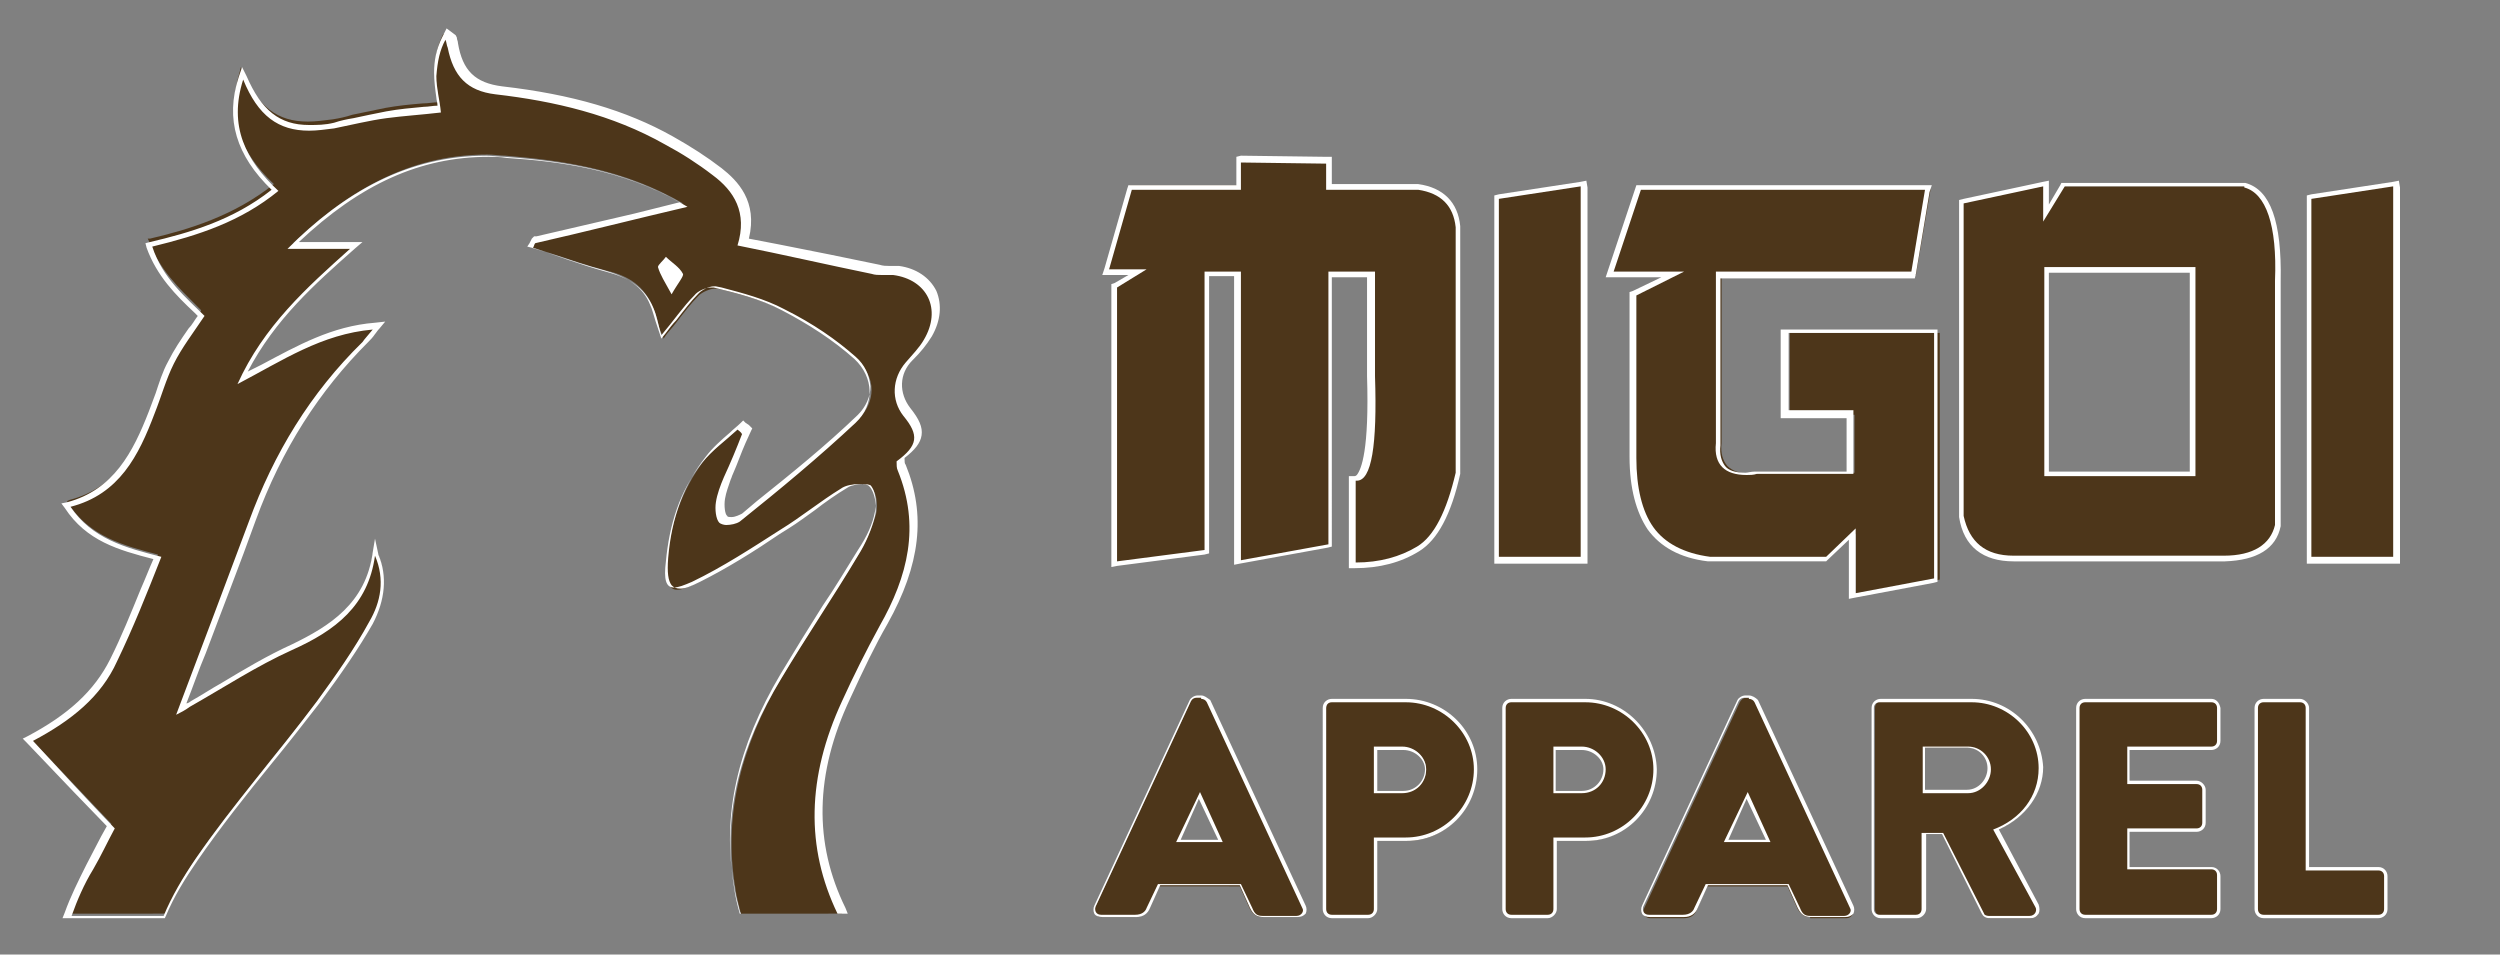 <?xml version="1.0" encoding="utf-8"?>
<!-- Generator: Adobe Illustrator 27.7.0, SVG Export Plug-In . SVG Version: 6.00 Build 0)  -->
<svg version="1.1" id="Laag_1" xmlns="http://www.w3.org/2000/svg" xmlns:xlink="http://www.w3.org/1999/xlink" x="0px" y="0px"
	 viewBox="0 0 220 84" style="enable-background:new 0 0 220 84;" xml:space="preserve">
<rect x="0" y="0" width="220" height="84" fill="#808080" stroke="none"/>
<style type="text/css">
	.st0{fill:#4D361A;}
	.st1{fill:#FFFFFF;}
	.st2{display:none;}
	.st3{display:inline;}
</style>
<g>
	<g>
		<g>
			<path class="st0" d="M65.2,80.5l0-0.1c-0.2-0.8-0.4-1.5-0.5-2.3c-1-6,0.3-12.1,4.1-18.5c1.2-2,2.5-4,3.7-6c1-1.6,2.1-3.2,3.1-4.9
				c0.7-1.2,1.2-2.4,1.5-3.5c0.2-0.8,0-2-0.5-2.4c-0.1-0.1-0.4-0.2-0.8-0.2c-0.5,0-1.1,0.1-1.5,0.4c-1,0.6-2,1.3-2.9,2
				c-0.8,0.5-1.5,1.1-2.3,1.6l-0.8,0.5c-2.3,1.4-4.6,2.9-7,4.2c-0.8,0.4-1.3,0.6-1.7,0.6c-0.3,0-0.5-0.1-0.6-0.3
				c-0.3-0.3-0.4-1-0.3-2.2c0.3-3.5,1.4-6.4,3.2-8.8c0.6-0.8,1.4-1.4,2.1-2c0.3-0.3,0.7-0.6,1-0.9l0.1-0.1l0.6,0.5l-0.5,1.3
				c-0.4,0.9-0.7,1.8-1.1,2.7l-0.2,0.5c-0.2,0.6-0.5,1.1-0.5,1.7c-0.1,0.6,0,1.4,0.3,1.6c0.1,0.1,0.3,0.1,0.5,0.1
				c0.4,0,0.8-0.1,1.1-0.3l1.3-1.1c3-2.4,6-5,8.9-7.7c0.8-0.7,1.2-1.7,1.2-2.6c0-1-0.5-1.9-1.3-2.7c-1.7-1.5-3.7-2.9-6.3-4.2
				c-1.7-0.9-3.6-1.4-5.5-1.9l-0.5-0.1c-0.1,0-0.1,0-0.2,0c-0.4,0-1.1,0.3-1.4,0.6c-0.7,0.7-1.3,1.5-2,2.4c-0.3,0.4-0.6,0.7-0.9,1.1
				l-0.2,0.3l-0.1-0.3C58,29,58,28.7,57.9,28.4c-0.1-0.6-0.3-1-0.5-1.5c-0.7-1.6-1.9-2.6-4.1-3.1c-1.5-0.4-3-0.9-4.5-1.4
				c-0.6-0.2-1.3-0.4-1.9-0.6l-0.2-0.1L47,21l0.1,0l13-3.1c-5.3-3.1-10.9-3.8-15.6-4.2c-0.5,0-1-0.1-1.6-0.1
				c-6.1,0-11.6,2.5-17.1,7.8h5.6l-0.3,0.3c-3.6,3.2-7.3,6.5-9.6,11.4c0.6-0.3,1.1-0.6,1.6-0.9c3.2-1.7,6.2-3.4,9.9-3.7l0.4,0
				l-0.3,0.3c-0.1,0.2-0.3,0.3-0.4,0.5c-0.2,0.3-0.4,0.5-0.6,0.7c-4.4,4.3-7.6,9.5-10,15.8c-1.4,3.9-2.9,7.7-4.4,11.7l-1.9,4.9l0,0
				c0.3-0.1,0.6-0.3,0.8-0.4c0.9-0.5,1.8-1.1,2.8-1.6c2-1.2,4.1-2.4,6.2-3.4c3.4-1.5,6.6-3.6,7.2-8.2L33,48l0.2,0.6
				c0.8,1.9,0.6,3.9-0.5,5.9c-1.2,2.1-2.6,4.3-4.6,7c-1.4,1.8-2.8,3.6-4.2,5.3c-2.2,2.8-4.5,5.6-6.5,8.5c-1.1,1.6-2,3.3-2.8,5l0,0.1
				H6l0.1-0.2c0.5-1.4,1.1-2.8,1.9-4.2c0.4-0.8,0.9-1.7,1.3-2.5l0.5-1l-7.3-7.7l0.2-0.1c3.6-1.9,6-4.1,7.4-6.9c1-2,1.8-4,2.7-6.2
				c0.4-0.9,0.7-1.8,1.1-2.8c-3.1-0.8-6-1.6-7.9-4.5l-0.1-0.2l0.2-0.1c4.2-1.1,5.9-4.4,7.3-8.1c0.2-0.5,0.4-1.1,0.6-1.6
				c0.3-0.9,0.7-1.9,1.1-2.8c0.5-1,1.1-1.9,1.8-2.9c0.3-0.4,0.6-0.8,0.8-1.3l-0.4-0.4c-1.5-1.5-3.3-3.2-4.2-5.7l-0.1-0.2l0.2,0
				c3.4-0.8,7.4-2,10.9-4.8c-3.2-3-4.1-6.2-3-9.9l0.1-0.4l0.2,0.4c1.3,3.1,3,4.4,5.7,4.4c0.7,0,1.4-0.1,2.2-0.2
				c0.6-0.1,1.1-0.2,1.7-0.4c1-0.2,1.9-0.4,2.9-0.6c1.1-0.2,2.1-0.3,3.3-0.4c0.5,0,0.9-0.1,1.4-0.1c0-0.3-0.1-0.6-0.1-0.8
				c-0.1-0.8-0.2-1.5-0.2-2.2c0-1.1,0.2-2,0.7-3L39.3,3l0.2,0.7c0,0.2,0.1,0.3,0.1,0.5C40,6.6,41.2,7.8,43.6,8
				c6.2,0.7,10.9,2.1,15,4.4c1.6,0.9,3,1.8,4.2,2.8c2.3,1.8,3,3.7,2.3,6.2L68,22c3,0.6,5.9,1.2,8.9,1.8c0.3,0.1,0.6,0.1,0.8,0.1
				l0.3,0c0.2,0,0.5,0,0.7,0c1.5,0.2,2.7,1,3.2,2.1c0.5,1.1,0.4,2.5-0.4,3.9c-0.4,0.7-1,1.3-1.5,1.9c-1.3,1.4-1.3,3.2-0.3,4.5
				c0.8,1,1,1.6,1,2.3c-0.1,0.6-0.5,1.2-1.5,1.9c0,0.1,0,0.1,0,0.2c0,0.2,0,0.4,0.1,0.5c1.8,4.3,1.3,8.7-1.6,13.8
				c-1.1,1.9-2.1,4-3.3,6.6c-3.1,6.7-3.2,12.8-0.4,18.6l0.1,0.2H65.2z"/>
			<path class="st1" d="M39.2,3.5c0.1,0.2,0.1,0.5,0.2,0.7c0.5,2.5,1.7,3.8,4.2,4.1c5.2,0.6,10.3,1.8,14.9,4.4
				c1.5,0.8,2.9,1.7,4.2,2.7c1.9,1.4,3.1,3.3,2.2,6.2c4,0.8,7.9,1.7,11.8,2.5c0.3,0.1,0.6,0.1,0.9,0.1c0.1,0,0.2,0,0.3,0
				c0.2,0,0.5,0,0.7,0c3,0.4,4.3,3,2.7,5.7c-0.4,0.7-1,1.3-1.6,2c-1.2,1.4-1.3,3.3-0.2,4.7c1.4,1.7,1.3,2.6-0.6,4
				c0,0.3,0,0.6,0.1,0.8c2,4.9,0.9,9.3-1.6,13.7c-1.2,2.2-2.3,4.4-3.3,6.6c-3.1,6.7-3.2,12.9-0.4,18.7h-8.6
				c-0.2-0.7-0.4-1.5-0.5-2.3c-1.1-6.7,0.7-12.7,4.1-18.3c2.2-3.7,4.6-7.2,6.8-10.9c0.7-1.1,1.2-2.3,1.5-3.5c0.2-0.8,0-2.1-0.5-2.6
				c-0.2-0.2-0.5-0.2-0.9-0.2c-0.5,0-1.2,0.1-1.6,0.4c-1.8,1.1-3.5,2.5-5.3,3.6c-2.5,1.6-5.1,3.3-7.8,4.6c-0.7,0.3-1.2,0.5-1.6,0.5
				c-0.7,0-0.9-0.7-0.7-2.3c0.3-3.2,1.2-6.2,3.2-8.7c0.9-1.1,2-1.9,3.1-2.9c0.1,0.1,0.3,0.2,0.4,0.4c-0.5,1.3-1,2.5-1.6,3.8
				c-0.3,0.7-0.6,1.5-0.7,2.2c-0.1,0.6,0,1.5,0.3,1.8c0.1,0.1,0.4,0.2,0.6,0.2c0.4,0,0.9-0.1,1.2-0.3c3.5-2.8,7-5.7,10.2-8.7
				c1.7-1.6,1.6-4-0.1-5.6c-1.9-1.7-4.1-3.1-6.4-4.3c-1.9-1-4-1.5-6-2c-0.1,0-0.2,0-0.2,0c-0.5,0-1.2,0.3-1.5,0.7
				c-1,1-1.8,2.2-2.9,3.5c-0.3-1-0.4-1.7-0.7-2.4c-0.8-1.9-2.3-2.7-4.2-3.2c-2.2-0.6-4.3-1.4-6.4-2.1c0.1-0.1,0.1-0.3,0.2-0.4
				c4.4-1,8.7-2.1,13.4-3.2c-5.1-3.1-10.5-4-16.1-4.4c-0.5,0-1.1-0.1-1.6-0.1c-6.9,0-12.5,3.2-17.5,8.2c1.9,0,3.7,0,5.5,0
				c-3.8,3.4-7.6,6.8-9.9,11.9c4-2.1,7.4-4.4,11.9-4.8c-0.4,0.5-0.7,0.8-0.9,1.1c-4.6,4.5-7.8,9.8-10,15.8c-2.1,5.6-4.2,11.2-6.4,17
				c0.4-0.2,0.8-0.4,1.2-0.7c3-1.7,5.9-3.6,9-5c3.8-1.7,6.7-3.9,7.3-8.3c0.9,2.1,0.5,4.1-0.5,5.8c-1.3,2.4-3,4.8-4.6,7
				c-3.5,4.7-7.4,9.1-10.7,13.9c-1.1,1.6-2.1,3.3-2.8,5H6.3c0.5-1.4,1.1-2.8,1.9-4.1c0.7-1.2,1.3-2.5,1.9-3.6
				c-2.4-2.5-4.7-5-7.2-7.7c3.4-1.8,6-3.9,7.4-7c1.4-2.9,2.6-5.9,3.9-9.2c-3.2-0.8-6.1-1.6-8-4.4c4.3-1.1,6-4.5,7.4-8.2
				c0.6-1.5,1-3,1.7-4.4c0.7-1.4,1.7-2.7,2.7-4.2c-1.6-1.6-3.7-3.3-4.6-6.1c4.1-1,7.8-2.2,11.1-4.9c-2.9-2.7-4.4-5.7-3.1-9.8
				c1.3,3.2,3.1,4.5,5.8,4.5c0.7,0,1.4-0.1,2.2-0.2c1.5-0.3,3.1-0.7,4.6-0.9c1.5-0.2,3.1-0.3,4.8-0.5c-0.1-1.1-0.4-2.1-0.4-3.2
				C38.5,5.4,38.7,4.4,39.2,3.5 M39.3,2.5l-0.4,0.8c-0.5,1-0.7,2-0.7,3.1c0,0.7,0.1,1.5,0.2,2.2c0,0.2,0.1,0.4,0.1,0.7
				c-0.4,0-0.8,0.1-1.2,0.1c-1.1,0.1-2.2,0.2-3.3,0.4c-1,0.2-2,0.4-2.9,0.6c-0.6,0.1-1.1,0.2-1.7,0.4c-0.8,0.2-1.5,0.2-2.2,0.2
				c-2.6,0-4.2-1.3-5.5-4.3l-0.4-0.8l-0.3,0.9c-1.2,3.7-0.2,6.9,2.9,9.9c-3.4,2.7-7.3,3.8-10.7,4.6l-0.4,0.1l0.1,0.4
				c0.9,2.5,2.6,4.2,4.2,5.7l0.3,0.3c-0.3,0.4-0.5,0.8-0.8,1.1c-0.7,1-1.3,1.9-1.8,2.9c-0.5,0.9-0.8,1.9-1.1,2.8
				c-0.2,0.5-0.4,1.1-0.6,1.6c-1.4,3.6-3.1,6.9-7.2,8l-0.5,0.1l0.3,0.4c1.9,2.9,4.7,3.7,7.8,4.5c-0.4,0.9-0.7,1.7-1.1,2.6
				c-0.9,2.2-1.7,4.2-2.7,6.2c-1.4,2.8-3.7,4.9-7.3,6.8l-0.4,0.2l0.3,0.3l4.2,4.4l2.9,3l-0.5,0.9c-0.4,0.8-0.9,1.7-1.3,2.5
				c-0.7,1.4-1.4,2.8-1.9,4.2l-0.2,0.5h0.5h8.3h0.2l0.1-0.2c0.7-1.7,1.7-3.3,2.8-4.9c2-2.9,4.3-5.8,6.5-8.5c1.4-1.7,2.8-3.5,4.2-5.3
				c2-2.7,3.5-4.9,4.7-7c1.1-2.1,1.3-4.2,0.5-6.1L33,47.4l-0.2,1.2c-0.6,4.5-3.8,6.5-7.1,8.1c-2.2,1-4.2,2.2-6.2,3.4
				c-0.9,0.5-1.8,1.1-2.7,1.6c-0.1,0.1-0.3,0.2-0.4,0.2c0.6-1.5,1.1-3,1.7-4.4c1.5-4,3-7.8,4.4-11.7c2.3-6.3,5.6-11.4,9.9-15.7
				c0.2-0.2,0.4-0.4,0.6-0.7c0.1-0.1,0.2-0.3,0.4-0.5l0.5-0.6L33,28.4c-3.8,0.3-6.8,2-10,3.7c-0.4,0.2-0.8,0.4-1.2,0.6
				c2.4-4.6,5.9-7.7,9.4-10.8l0.7-0.6h-0.9h-4.7c5.4-5.1,10.7-7.5,16.7-7.5c0.5,0,1,0,1.6,0.1c4.6,0.3,10.1,1,15.2,3.9l-4,1l-8.6,2
				l-0.2,0L46.8,21l-0.2,0.4l-0.2,0.3l0.4,0.1c0.6,0.2,1.3,0.4,1.9,0.6c1.5,0.5,3,1,4.5,1.4c2.1,0.6,3.4,1.5,4,3
				c0.2,0.4,0.3,0.9,0.5,1.5c0.1,0.3,0.2,0.6,0.3,0.9l0.2,0.6l0.4-0.5c0.3-0.4,0.6-0.8,0.9-1.1c0.7-0.9,1.3-1.7,2-2.4
				c0.3-0.3,0.9-0.6,1.3-0.6c0.1,0,0.1,0,0.2,0l0.5,0.1c1.9,0.5,3.8,1,5.5,1.9c2.6,1.3,4.6,2.7,6.3,4.2c0.8,0.7,1.2,1.6,1.3,2.6
				c0,0.9-0.4,1.8-1.1,2.5c-2.8,2.7-5.9,5.2-8.9,7.6l-1.3,1.1c-0.2,0.1-0.6,0.3-0.9,0.3c-0.2,0-0.4,0-0.4-0.1
				c-0.2-0.1-0.3-0.9-0.2-1.5c0.1-0.6,0.3-1.1,0.5-1.7c0.1-0.2,0.1-0.3,0.2-0.5c0.4-0.9,0.7-1.8,1.1-2.7l0.5-1.1l0.1-0.2l-0.2-0.2
				l-0.1-0.1l-0.3-0.2l-0.2-0.2l-0.2,0.2c-0.3,0.3-0.7,0.6-1,0.9c-0.7,0.6-1.5,1.3-2.1,2.1c-1.9,2.4-3,5.3-3.3,8.9
				c-0.1,1.3,0,2,0.3,2.4c0.2,0.2,0.4,0.3,0.8,0.3c0.4,0,0.9-0.2,1.7-0.6c2.4-1.2,4.8-2.7,7-4.2l0.8-0.5c0.8-0.5,1.6-1.1,2.3-1.6
				c0.9-0.7,1.9-1.4,2.9-2c0.3-0.2,0.9-0.3,1.4-0.3c0.4,0,0.6,0.1,0.6,0.1c0.4,0.4,0.6,1.5,0.4,2.3c-0.2,1.1-0.7,2.2-1.5,3.4
				c-1,1.6-2,3.3-3.1,4.9c-1.2,1.9-2.5,4-3.7,6c-3.8,6.4-5.2,12.5-4.1,18.6c0.1,0.8,0.3,1.5,0.5,2.3l0.1,0.2h0.3h8.6h0.5l-0.2-0.5
				c-2.8-5.7-2.7-11.8,0.4-18.4c1.2-2.6,2.2-4.7,3.3-6.6c2.9-5.2,3.4-9.6,1.6-14c-0.1-0.1-0.1-0.3-0.1-0.5c0,0,0,0,0-0.1
				c0.9-0.7,1.4-1.3,1.5-2c0.1-0.7-0.2-1.4-1-2.4c-1-1.3-1-3,0.2-4.2l0.1-0.1c0.6-0.6,1.1-1.2,1.6-2c0.8-1.4,0.9-2.8,0.4-4
				c-0.6-1.2-1.8-2-3.3-2.2c-0.2,0-0.5,0-0.7,0l-0.1,0l-0.1,0c-0.2,0-0.5,0-0.8-0.1c-2.9-0.6-5.8-1.2-8.9-1.8l-2.6-0.5
				c0.8-3.3-1-5.1-2.4-6.2c-1.3-1-2.7-1.9-4.3-2.8c-4.1-2.3-8.9-3.7-15-4.4c-2.4-0.3-3.5-1.4-3.9-3.8c0-0.2-0.1-0.3-0.1-0.5
				l-0.1-0.2L39.3,2.5L39.3,2.5z"/>
		</g>
	</g>
	<path class="st1" d="M59.1,25.9c0.5-0.9,1.1-1.6,1-1.8c-0.3-0.6-1-1-1.5-1.5c-0.2,0.3-0.7,0.7-0.7,0.9
		C58.1,24.2,58.5,24.8,59.1,25.9z"/>
	<g>
		<g class="st2">
			<g class="st3">
				<path class="st0" d="M100.6,50.6c-0.7,0-0.9-0.6-1.1-1c-1.3-3.3-2.7-7.2-2.7-11.4l0-0.1c0-2.1-0.1-4.2,0.3-6.3
					c0.4-2.1,1.1-4.3,2.3-7c0.6-1.4,1.2-2.8,1.9-4.1l0.5-1c0.1-0.3,0.4-0.8,0.9-0.8c0.2,0,0.5,0.1,0.7,0.2c0.5,0.2,1.1,0.5,1.6,0.9
					l0.9,0.8c1.7,1.3,3.4,2.7,5,4.2c1,0.9,1.8,1.9,2.6,2.8l0.5,0.6c1.3-1.7,2.5-3.2,3.8-4.5c1.6-1.6,3.6-2.7,6-3.5
					c0.9-0.3,1.8-0.6,2.7-0.9l0.9-0.3c0.2-0.1,0.4-0.1,0.5-0.1c0.2,0,0.8,0.1,0.9,0.9c0.2,2.4,1.1,4.7,1.9,6.7
					c0.9,2.3,1.8,4.9,2.2,7.9c0.6,4.8-0.2,9.3-2.5,13.2c-0.3,0.6-0.6,1.1-1,1.6L129,50c-0.3,0.5-0.6,0.6-0.9,0.6
					c-0.2,0-0.5-0.1-0.7-0.3l-0.7-0.6c-1.2-0.9-2.3-1.9-3.5-2.9c-0.3-0.3-0.3-0.9-0.1-1.2c0.3-0.5,0.6-1,1-1.5
					c1.9-2.6,2.8-5.6,2.8-8.8c0-2.9-0.3-5.3-1-7.5l-0.1-0.2c-0.1-0.2-0.1-0.3-0.1-0.5c-0.1,0-0.2,0-0.4,0.1l-0.4,0.1
					c-2.8,0.5-5.1,1.9-7.2,4.4l-0.1,0.1c-0.1,0.1-0.2,0.2-0.3,0.3c-0.9,0.8-1.1,1.8-0.8,3.2c0.1,0.6,0.3,1.1,0.4,1.7
					c0.3,1.1,0.6,2.3,0.8,3.5c0.2,1.1,0.4,2.2,0.5,3.3c0.1,0.5,0.1,1,0.2,1.5c0,0.3,0,0.5-0.2,0.7c-0.2,0.2-0.4,0.3-0.7,0.3l-3.3,0
					c-0.9,0-1.7,0-2.6,0c-0.4,0-0.7-0.4-0.8-0.8l0-0.2c0-1.1-0.1-2.2-0.1-3.3c0-2.3-0.1-4.1-0.4-5.7c-0.6-3.1-2.1-6-4.2-8.6
					c-0.7-0.8-1.5-1.6-2.3-2.4c0,0,0,0-0.1-0.1c0,0,0,0,0,0c-0.3,0.6-0.6,1.5-0.7,2.3c-0.2,1.5-0.3,3.1-0.5,4.6l-0.1,1.5l0.1,0.3
					l0,0.7c0,1.8,0.1,3.6,0.5,5.3c0.6,2.2,1.6,4.2,2.5,6.1c0.4,0.7,0.6,1.1,0.4,1.6c-0.1,0.4-0.5,0.5-0.9,0.7
					c-0.1,0-0.2,0.1-0.4,0.1c-0.6,0.3-1.2,0.6-1.8,0.8c-0.6,0.3-1.2,0.6-1.9,0.9C101.1,50.5,100.9,50.6,100.6,50.6z"/>
				<path class="st1" d="M102.6,19.3c0.1,0,0.3,0,0.5,0.1c0.5,0.2,1,0.5,1.5,0.8c2,1.6,4,3.2,5.9,4.9c1.1,1,2.1,2.3,3.1,3.5
					c0.1,0.2,0.2,0.2,0.3,0.2c0.1,0,0.2-0.1,0.3-0.3c1.1-1.6,2.4-3.1,3.8-4.5c1.7-1.6,3.6-2.7,5.8-3.4c1.2-0.4,2.4-0.8,3.6-1.2
					c0.1,0,0.3-0.1,0.4-0.1c0.2,0,0.4,0.1,0.4,0.5c0.2,2.4,1,4.6,1.9,6.9c1,2.5,1.8,5.1,2.1,7.8c0.6,4.6-0.1,8.9-2.4,12.9
					c-0.4,0.7-0.9,1.5-1.3,2.2c-0.1,0.2-0.3,0.3-0.4,0.3c-0.1,0-0.2,0-0.3-0.2c-1.4-1.1-2.8-2.3-4.2-3.4c-0.1-0.1-0.1-0.4,0-0.6
					c0.3-0.5,0.6-1,1-1.5c2-2.7,2.9-5.8,2.9-9.1c0-2.6-0.3-5.1-1-7.6c-0.2-0.8-0.3-1-0.6-1c-0.2,0-0.5,0.1-0.9,0.1
					c-3.1,0.5-5.5,2.2-7.5,4.6c-0.1,0.1-0.2,0.3-0.3,0.4c-1.1,1-1.3,2.3-0.9,3.7c0.4,1.7,0.9,3.4,1.2,5.1c0.3,1.6,0.5,3.1,0.7,4.7
					c0,0.3-0.1,0.4-0.4,0.4c0,0,0,0,0,0c-0.1,0-0.1,0-0.2,0c-1,0-2.1,0-3.1,0c-0.9,0-1.7,0-2.6,0c-0.1,0-0.3-0.2-0.3-0.3
					c0-1.1-0.1-2.3-0.1-3.4c0-1.9-0.1-3.9-0.4-5.8c-0.7-3.3-2.2-6.2-4.3-8.8c-0.7-0.9-1.5-1.6-2.3-2.4c-0.2-0.2-0.3-0.3-0.5-0.3
					c-0.2,0-0.3,0.1-0.4,0.4c-0.3,0.8-0.6,1.6-0.7,2.4c-0.3,2.2-0.4,4.3-0.7,6.5c0,0,0.1,0,0.1,0c0.1,2.1,0,4.1,0.6,6.1
					c0.6,2.2,1.6,4.2,2.6,6.2c0.7,1.4,0.5,1.2-0.6,1.7c-1.2,0.5-2.4,1.2-3.7,1.7c-0.3,0.1-0.5,0.2-0.7,0.2c-0.3,0-0.4-0.2-0.6-0.7
					c-1.4-3.6-2.6-7.3-2.7-11.2c0-2.1-0.1-4.2,0.3-6.3c0.4-2.4,1.3-4.7,2.2-6.9c0.8-1.7,1.6-3.4,2.4-5.1
					C102.3,19.5,102.4,19.3,102.6,19.3 M102.6,18.3c-0.9,0-1.2,0.8-1.4,1.1l-0.5,1c-0.6,1.3-1.3,2.7-1.9,4.1c-1.2,2.8-1.9,5-2.3,7.1
					c-0.4,2.1-0.3,4.3-0.3,6.3l0,0.1c0.1,4.3,1.4,8.3,2.8,11.6c0.2,0.4,0.5,1.3,1.6,1.3c0.3,0,0.7-0.1,1.1-0.3
					c0.6-0.3,1.2-0.6,1.9-0.9c0.6-0.3,1.2-0.6,1.8-0.8c0.1-0.1,0.2-0.1,0.3-0.1c0.4-0.2,0.9-0.4,1.1-0.9c0.2-0.6,0-1.2-0.4-2
					c-0.9-1.9-1.9-3.9-2.5-6c-0.4-1.7-0.5-3.4-0.5-5.2l0-0.7l0-0.9l0,0c0-0.3,0.1-0.6,0.1-0.8c0.1-1.5,0.3-3.1,0.5-4.6
					c0.1-0.5,0.2-1.1,0.4-1.5c0.6,0.6,1.2,1.2,1.8,1.9c2.1,2.5,3.5,5.3,4.1,8.4c0.3,1.6,0.5,3.3,0.4,5.6c0,1.1,0,2.2,0.1,3.3l0,0.2
					c0,0.6,0.6,1.3,1.3,1.3c0.9,0,1.7,0,2.6,0l1.5,0l1.5,0l0.2,0c0.6,0,0.9-0.2,1.1-0.4c0.2-0.2,0.4-0.6,0.3-1.1
					c-0.1-0.5-0.1-1-0.2-1.5c-0.1-1.1-0.3-2.2-0.5-3.3c-0.2-1.2-0.5-2.4-0.8-3.5c-0.1-0.6-0.3-1.1-0.4-1.7c-0.3-1.2-0.1-2,0.6-2.7
					c0.2-0.1,0.3-0.3,0.4-0.4l0.1-0.1c2-2.4,4.2-3.8,6.9-4.3c0.1,0,0.2,0,0.3-0.1c0,0,0,0,0,0l0.1,0.2c0.7,2.1,1,4.4,1,7.3
					c0,3.2-0.9,6.1-2.7,8.5c-0.3,0.4-0.7,1-1.1,1.6c-0.3,0.5-0.3,1.4,0.2,1.9c1.1,1,2.3,1.9,3.5,2.9l0.7,0.6c0.3,0.3,0.6,0.4,1,0.4
					c0.3,0,0.9-0.1,1.3-0.8l0.3-0.6c0.3-0.5,0.7-1.1,1-1.7c2.3-4.1,3.2-8.6,2.6-13.5c-0.4-3-1.3-5.7-2.2-8c-0.8-2.1-1.6-4.3-1.8-6.6
					c-0.1-1-0.8-1.4-1.4-1.4c-0.2,0-0.4,0-0.7,0.1l-0.9,0.3c-0.9,0.3-1.8,0.6-2.7,0.9c-2.5,0.8-4.5,2-6.2,3.6
					c-1.2,1.1-2.3,2.5-3.5,4c0,0-0.1-0.1-0.1-0.1c-0.8-1-1.6-2-2.6-2.9c-1.6-1.5-3.4-2.9-5.1-4.2l-0.9-0.7c-0.5-0.4-1.1-0.7-1.7-1
					C103.2,18.4,103,18.3,102.6,18.3L102.6,18.3z"/>
			</g>
			<g class="st3">
				<path class="st0" d="M164.7,52.9c-0.2,0-0.4,0-0.6-0.1c-5.3-1.3-9.4-3.6-12.6-7c-2.4-2.5-3.8-5.4-4.3-8.6
					c-0.3-2-0.2-4.1,0.4-6.9c0.4-1.9,1.1-3.6,1.7-5.3c0.2-0.5,0.5-1.1,0.6-1.7c0.1-0.5,0.1-0.9,0.1-1.4l0-0.4c0-0.3,0-0.9,0.7-1.1
					c0.5-0.1,0.9-0.3,1.4-0.4c1-0.3,2-0.6,3-0.8l0.9-0.2c2.3-0.5,4.7-0.9,7.2-1c0.4,0,0.9,0,1.3,0l1.6,0l0,0l0.5,0l1.6,0.1
					c1.3,0,2.6,0.1,3.9,0.1c0.5,0,0.9,0,1.1,0.4c0.3,0.3,0.2,0.7,0.1,1.2c-0.2,1-0.4,2-0.6,3l-0.4,2c-0.1,0.8-0.7,0.8-0.9,0.8
					c-0.1,0-0.1,0-0.2,0l-0.5-0.1c-0.6-0.1-1.2-0.2-1.7-0.3c-3-0.7-6.3-1.1-10.5-1.1l-0.2,0c-0.9,0-1.7,0.1-2.6,0.1
					c-0.4,0-0.8,0-1.2,0.1c-0.3,0-0.4,0.1-0.5,0.3c-0.9,2.4-1.8,5.3-1.7,8.3c0.1,1.5,0.3,2.7,0.5,3.9c0.3,1.4,1.2,2.7,2.5,4
					c2.2,2.1,4.7,3.4,7.5,3.9c0.4,0.1,0.6,0.1,0.8,0.1c0.4,0,0.6-0.1,1.1-1.1c0.9-1.8,0.9-3.6,0-5.7c-0.5-1.2-1.2-2.3-1.8-3.4
					l-0.2-0.3c-0.3-0.4-0.4-0.8-0.3-1.1c0.1-0.4,0.5-0.6,0.8-0.8c0.8-0.5,1.6-0.9,2.4-1.3l1.4-0.8c0.1-0.1,0.3-0.2,0.4-0.3
					c0.2-0.2,0.5-0.3,0.7-0.3c0.5,0,0.8,0.5,0.9,0.7c1.2,2.6,2.5,6.1,2.4,10c-0.1,2.9-1.1,5.3-3.1,7.1c-0.3,0.3-0.6,0.6-0.9,0.9
					c-0.7,0.8-1.4,1.6-1.5,2.7c0,0.2-0.1,0.3-0.1,0.5l0,0.1C165.8,52.2,165.5,52.9,164.7,52.9z"/>
				<path class="st1" d="M166.5,18.6c1.8,0.1,3.6,0.1,5.5,0.2c0.9,0,0.9,0.1,0.8,1c-0.3,1.7-0.6,3.3-0.9,5c0,0.3-0.2,0.4-0.4,0.4
					c0,0-0.1,0-0.1,0c-0.7-0.1-1.5-0.2-2.2-0.4c-3.5-0.8-7-1.1-10.6-1.1c-0.1,0-0.1,0-0.2,0c-1.3,0-2.5,0.1-3.8,0.2
					c-0.4,0-0.7,0.2-0.9,0.6c-1,2.8-1.9,5.6-1.7,8.5c0.1,1.3,0.2,2.7,0.5,3.9c0.4,1.7,1.4,3,2.7,4.2c2.2,2.1,4.8,3.5,7.8,4
					c0.4,0.1,0.6,0.1,0.9,0.1c0.8,0,1.1-0.3,1.6-1.3c1.1-2.1,0.9-4.1,0-6.1c-0.6-1.3-1.3-2.5-2-3.7c-0.4-0.7-0.4-0.8,0.3-1.2
					c1.2-0.7,2.5-1.4,3.7-2.1c0.2-0.1,0.4-0.2,0.6-0.3c0.2-0.1,0.3-0.2,0.5-0.2c0.2,0,0.3,0.1,0.4,0.4c1.4,3.1,2.5,6.3,2.3,9.8
					c-0.1,2.6-1,4.9-2.9,6.8c-0.3,0.3-0.6,0.6-0.9,0.9c-0.8,0.9-1.5,1.8-1.7,3c0,0.2-0.1,0.4-0.1,0.5c-0.2,0.6-0.3,0.8-0.7,0.8
					c-0.1,0-0.3,0-0.5-0.1c-4.8-1.2-9-3.3-12.4-6.9c-2.2-2.4-3.7-5.1-4.1-8.3c-0.3-2.3-0.1-4.5,0.4-6.7c0.4-1.8,1-3.5,1.7-5.2
					c0.2-0.6,0.5-1.2,0.6-1.8c0.1-0.6,0.1-1.3,0.1-1.9c0-0.3-0.1-0.5,0.3-0.6c1.5-0.4,2.9-0.9,4.4-1.2c2.6-0.5,5.3-1.1,8-1.2
					c0.4,0,0.8,0,1.3,0C165.1,18.6,165.8,18.6,166.5,18.6C166.5,18.6,166.5,18.6,166.5,18.6 M165.5,17.5L165.5,17.5L165.5,17.5
					l-1.2,0.1c-0.4,0-0.9,0-1.3,0c-2.5,0-4.9,0.5-7.3,1l-0.9,0.2c-1,0.2-2.1,0.5-3,0.8c-0.5,0.1-0.9,0.3-1.4,0.4
					c-0.4,0.1-1.1,0.4-1,1.5l0,0.1l0,0.4c0,0.5,0,0.9-0.1,1.4c-0.1,0.5-0.3,1.1-0.5,1.6c-0.7,1.6-1.4,3.4-1.8,5.3
					c-0.6,2.8-0.7,4.9-0.4,7c0.5,3.3,1.9,6.3,4.4,8.9c3.3,3.5,7.5,5.9,12.9,7.2c0.3,0.1,0.5,0.1,0.7,0.1c1.2,0,1.5-1,1.7-1.5l0-0.1
					c0.1-0.2,0.1-0.4,0.1-0.6c0.1-0.9,0.6-1.6,1.4-2.4c0.3-0.3,0.6-0.6,0.8-0.8c2.1-2,3.1-4.4,3.3-7.5c0.2-4.1-1.2-7.6-2.4-10.3
					c-0.3-0.7-0.8-1-1.3-1c-0.4,0-0.8,0.2-1,0.4c-0.1,0.1-0.3,0.2-0.4,0.2l-0.1,0.1l-1.3,0.7c-0.8,0.5-1.6,0.9-2.4,1.4
					c-0.4,0.2-0.9,0.5-1.1,1.1c-0.2,0.6,0.1,1,0.4,1.5l0.2,0.3c0.6,1.1,1.3,2.2,1.8,3.3c0.9,1.9,0.9,3.6,0.1,5.3
					c-0.4,0.8-0.5,0.8-0.7,0.8c-0.2,0-0.4,0-0.7-0.1c-2.7-0.5-5.1-1.7-7.3-3.7c-1.3-1.2-2.1-2.4-2.4-3.7c-0.3-1.1-0.4-2.3-0.5-3.8
					c-0.2-2.9,0.7-5.7,1.6-8.1c0,0,0,0,0,0c0.4,0,0.8,0,1.2-0.1c0.8-0.1,1.7-0.1,2.5-0.1l0.2,0c4.1,0,7.4,0.4,10.3,1.1
					c0.6,0.1,1.2,0.2,1.8,0.3l0.5,0.1c0.1,0,0.2,0,0.3,0c0.5,0,1.2-0.3,1.4-1.2c0.1-0.7,0.2-1.3,0.4-2c0.2-1,0.4-2,0.6-3.1
					c0.1-0.5,0.2-1.1-0.2-1.6c-0.4-0.5-1-0.5-1.5-0.6c-1.3-0.1-2.6-0.1-3.9-0.2l-1.6-0.1L165.5,17.5L165.5,17.5z"/>
			</g>
			<g class="st3">
				<path class="st0" d="M190.4,51c-0.2,0-0.4,0-0.7-0.1c-0.3-0.1-0.6-0.1-0.8-0.2l-1.1-0.4c-1.1-0.4-2.3-0.8-3.4-1.3
					c-3.6-1.4-6.5-3.8-8.6-7.1c-0.8-1.3-1.4-2.8-1.6-4.2c-0.3-1.6,0.1-3.1,0.5-4.6c0.5-1.8,1.4-3.5,2.9-5.3c1.5-1.8,3.2-3.5,5.3-5.1
					c1.1-0.9,1.9-1.9,2.3-3.2c0.2-0.5,0.4-1.1,0.6-1.6c0.2-0.4,0.3-0.8,0.5-1.2c0.2-0.6,0.6-0.8,0.9-0.8c0.2,0,0.3,0,0.6,0.1
					c2.6,1.1,5.2,2.4,7.6,4.2c1,0.7,2.1,1.6,3.2,2.6c2.4,2.3,3.9,5.2,4.5,8.6c0.1,0.5,0.1,1,0.1,1.5c0,0.2,0,0.4,0,0.7
					c-0.1,2.7-0.9,5.2-2.6,8c-1.3,2.1-3,3.6-5.2,5.3c-0.9,0.7-1.8,1.2-2.8,1.8l-0.8,0.5c-0.2,0.1-0.2,0.2-0.2,0.5
					C191.5,50.1,191.4,51,190.4,51z M187.8,24.3c-0.1,0-0.1,0-0.1,0c-1,1-2,1.9-2.9,2.8c-1.5,1.5-3.1,3.4-4.1,5.7
					c-0.6,1.4-1,2.6-0.8,3.9c0.3,2.1,1.5,3.7,3.6,4.7c2.2,1.1,4.7,1.8,7.6,2.3c0.2,0,0.3,0,0.5,0c0.6,0,1.1-0.2,1.5-0.6
					c0.8-0.9,1.6-1.7,2.3-2.6c1.4-1.9,2.1-3.8,2.1-5.8c0-2-0.5-3.6-1.6-4.8C193.6,27.2,190.9,25.4,187.8,24.3L187.8,24.3z"/>
				<path class="st1" d="M187.1,16.3c0.1,0,0.2,0,0.4,0.1c2.6,1.2,5.2,2.4,7.5,4.1c1.1,0.8,2.1,1.6,3.1,2.6c2.4,2.3,3.8,5.1,4.3,8.3
					c0.1,0.7,0.1,1.4,0.2,2.1c-0.1,2.8-1.1,5.3-2.5,7.7c-1.3,2.1-3.1,3.7-5.1,5.2c-1.1,0.8-2.3,1.5-3.5,2.2
					c-0.4,0.2-0.4,0.6-0.5,0.9c-0.1,0.7-0.2,1-0.7,1c-0.1,0-0.3,0-0.6-0.1c-0.2,0-0.5-0.1-0.7-0.2c-1.5-0.6-3-1.1-4.5-1.7
					c-3.5-1.4-6.3-3.7-8.3-6.9c-0.8-1.3-1.3-2.6-1.5-4.1c-0.2-1.5,0.2-3,0.5-4.4c0.5-1.9,1.5-3.5,2.7-5c1.5-1.9,3.3-3.5,5.2-5
					c1.2-0.9,2-2.1,2.5-3.5c0.3-1,0.7-1.9,1-2.8C186.8,16.4,186.9,16.3,187.1,16.3 M191.6,44.4c0.7,0,1.4-0.2,1.9-0.8
					c0.8-0.9,1.6-1.7,2.3-2.6c1.4-1.8,2.2-3.8,2.2-6.1c0-1.9-0.5-3.7-1.7-5.1c-2.3-2.6-5-4.7-8.3-5.8c0,0-0.1,0-0.2,0
					c-0.2,0-0.4,0.1-0.4,0.1c-1,0.9-2,1.9-2.9,2.9c-1.7,1.8-3.2,3.6-4.2,5.9c-0.6,1.3-1.1,2.7-0.9,4.2c0.3,2.4,1.8,4.1,3.9,5.1
					c2.4,1.2,5,1.9,7.7,2.3C191.2,44.4,191.4,44.4,191.6,44.4 M187.1,15.3c-0.3,0-1,0.1-1.4,1.1c-0.1,0.4-0.3,0.8-0.4,1.2
					c-0.2,0.5-0.4,1.1-0.6,1.6c-0.4,1.2-1.1,2.2-2.1,3c-2.1,1.7-3.9,3.3-5.4,5.2c-1.5,1.9-2.4,3.6-2.9,5.4c-0.4,1.6-0.8,3.1-0.6,4.9
					c0.2,1.5,0.8,3,1.7,4.4c2.1,3.4,5.1,5.8,8.8,7.3c1.1,0.5,2.3,0.9,3.4,1.3l1.1,0.4c0.3,0.1,0.5,0.2,0.9,0.2
					c0.3,0.1,0.5,0.1,0.7,0.1c1.4,0,1.6-1.3,1.7-1.8c0-0.1,0-0.2,0-0.2c0.2-0.1,0.5-0.3,0.7-0.4c0.9-0.6,1.9-1.1,2.8-1.8
					c2-1.5,4-3.2,5.3-5.5c1.7-2.9,2.6-5.4,2.6-8.2l0-0.1l0-0.1c0-0.2,0-0.4,0-0.6c0-0.5-0.1-1-0.2-1.6c-0.6-3.6-2.2-6.6-4.6-8.9
					c-1-1-2.2-1.9-3.2-2.6c-2.4-1.8-5.1-3.1-7.7-4.3C187.6,15.4,187.4,15.3,187.1,15.3L187.1,15.3z M191.6,43.4c-0.1,0-0.3,0-0.4,0
					c-2.8-0.5-5.3-1.2-7.4-2.2c-2-1-3.1-2.4-3.4-4.4c-0.2-1.2,0.2-2.3,0.8-3.6c1-2.2,2.6-4.1,4-5.6c0.8-0.9,1.7-1.7,2.7-2.7
					c2.9,1.1,5.4,2.8,7.7,5.5c1,1.1,1.5,2.6,1.5,4.5c0,1.9-0.7,3.7-2,5.5c-0.7,0.9-1.4,1.7-2.2,2.5
					C192.5,43.2,192.1,43.4,191.6,43.4L191.6,43.4z"/>
			</g>
			<g class="st3">
				<path class="st0" d="M207.9,50.9c-0.4,0-0.7-0.2-1.2-0.5c-0.2-0.1-1.2-0.7-1.2-0.7c-0.6-0.3-0.7-0.8-0.5-1.4l0.4-0.8
					c0.5-1,0.9-2.1,1.3-3.2c0.9-2.7,0.9-5.6,0.7-8c-0.1-2.6-0.9-5.2-2.5-8.5c-0.2-0.5-0.4-0.9-0.6-1.4c-0.1-0.3-0.2-0.6-0.4-0.9
					c-0.3-0.7-0.1-1.2,0.6-1.5c1-0.5,2.1-1,3.1-1.5c0.3-0.1,0.6-0.3,1-0.4c0.3-0.1,0.5-0.2,0.8-0.3c0.2-0.1,0.3-0.1,0.5-0.1
					c0.4,0,0.7,0.2,0.8,0.6l0.5,1.7c0.5,1.6,0.9,3.2,1.3,4.9c0.6,2.3,0.9,4.5,0.9,6.3c-0.1,4.3-0.8,7.7-2.3,10.8l-0.4,0.9
					c-0.5,1-0.9,2-1.5,2.9C208.9,50.2,208.6,50.9,207.9,50.9z"/>
				<path class="st1" d="M209.8,22.1c0.1,0,0.2,0.1,0.3,0.3c0.6,2.2,1.3,4.4,1.8,6.6c0.5,2.2,0.9,4.4,0.9,6.2
					c-0.1,4-0.7,7.3-2.2,10.5c-0.6,1.3-1.2,2.6-1.9,3.8c-0.3,0.6-0.5,0.9-0.8,0.9c-0.2,0-0.5-0.2-1-0.4c-0.4-0.2-0.8-0.5-1.2-0.7
					c-0.3-0.2-0.4-0.4-0.2-0.8c0.6-1.3,1.2-2.7,1.6-4c0.8-2.6,0.9-5.4,0.8-8.1c-0.2-3.1-1.2-6-2.6-8.7c-0.4-0.7-0.6-1.5-1-2.3
					c-0.2-0.4-0.1-0.7,0.3-0.9c1-0.5,2.1-1,3.1-1.5c0.6-0.3,1.2-0.5,1.7-0.8C209.7,22.1,209.8,22.1,209.8,22.1 M209.8,21
					c-0.2,0-0.5,0.1-0.7,0.2c-0.3,0.1-0.5,0.2-0.8,0.3c-0.3,0.1-0.6,0.3-1,0.4c-1,0.5-2.1,1-3.1,1.5c-0.9,0.4-1.2,1.3-0.8,2.2
					c0.1,0.3,0.3,0.6,0.4,0.9c0.2,0.5,0.4,0.9,0.6,1.4c1.6,3.2,2.3,5.8,2.5,8.3c0.1,2.3,0.1,5.1-0.7,7.8c-0.3,1.1-0.8,2.1-1.3,3.1
					c-0.1,0.3-0.2,0.5-0.4,0.8c-0.4,0.8-0.1,1.6,0.7,2.1l0.5,0.3c0.2,0.1,0.5,0.3,0.7,0.4c0.6,0.3,1,0.6,1.5,0.6
					c1,0,1.4-0.8,1.7-1.4c0.5-1,1-2,1.5-3c0.1-0.3,0.3-0.6,0.4-0.9c1.5-3.1,2.3-6.6,2.3-10.9c0-1.9-0.4-4.2-0.9-6.5
					c-0.4-1.6-0.9-3.3-1.3-4.9c-0.2-0.6-0.3-1.2-0.5-1.8C210.9,21.4,210.4,21,209.8,21L209.8,21z"/>
			</g>
			<g class="st3">
				<path class="st0" d="M137.9,50.8c-0.3,0-0.6-0.2-1-0.4c-0.4-0.3-0.9-0.6-1.3-0.8c-0.5-0.3-0.7-0.8-0.4-1.4
					c0.2-0.4,0.3-0.8,0.5-1.2c0.5-1.2,1-2.3,1.3-3.5c0.6-2.4,0.8-5,0.4-8.4c-0.3-2.7-1.4-5.2-2.4-7.4c-0.2-0.5-0.4-1-0.6-1.4
					c-0.1-0.3-0.2-0.6-0.4-0.9c-0.3-0.7-0.1-1.3,0.6-1.6c1.3-0.6,2.6-1.2,3.9-1.8l1-0.5c0.2-0.1,0.3-0.1,0.4-0.1
					c0.4,0,0.7,0.2,0.8,0.7c0.2,0.7,0.4,1.5,0.6,2.2c0.5,1.7,1,3.4,1.4,5.2c0.5,2.2,0.8,4.3,0.7,6.7c0.1,3.2-0.8,6.7-2.6,10.5
					c-0.6,1.1-1.1,2.2-1.8,3.2C138.8,50.4,138.5,50.8,137.9,50.8z"/>
				<path class="st1" d="M139.9,22.1c0.1,0,0.3,0.1,0.3,0.3c0.7,2.4,1.4,4.9,2,7.3c0.5,2,0.7,4.1,0.7,6.5c0.1,3.4-0.9,6.9-2.6,10.3
					c-0.5,1.1-1.1,2.2-1.7,3.2c-0.3,0.4-0.4,0.6-0.7,0.6c-0.2,0-0.4-0.1-0.7-0.3c-0.5-0.3-0.9-0.6-1.4-0.8c-0.3-0.2-0.4-0.4-0.2-0.7
					c0.6-1.6,1.4-3.1,1.8-4.8c0.8-2.8,0.7-5.7,0.5-8.6c-0.3-2.7-1.3-5.1-2.5-7.5c-0.4-0.8-0.7-1.5-1-2.3c-0.2-0.4-0.1-0.7,0.3-0.9
					c1.6-0.7,3.3-1.5,4.9-2.2C139.7,22.1,139.8,22.1,139.9,22.1 M139.9,21.1L139.9,21.1c-0.2,0-0.4,0.1-0.6,0.1l-1,0.5
					c-1.3,0.6-2.6,1.2-3.8,1.7c-0.9,0.4-1.3,1.3-0.8,2.2c0.1,0.3,0.3,0.6,0.4,0.9c0.2,0.5,0.4,1,0.6,1.5c1,2.1,2.1,4.5,2.4,7.2
					c0.3,3.4,0.2,5.9-0.4,8.2c-0.3,1.2-0.8,2.3-1.3,3.5c-0.2,0.4-0.3,0.8-0.5,1.2c-0.3,0.8-0.1,1.5,0.6,2c0.5,0.3,0.9,0.6,1.3,0.8
					c0.4,0.3,0.8,0.5,1.3,0.5c0.8,0,1.3-0.7,1.5-1.1c0.6-1,1.2-2.1,1.8-3.3c1.9-3.8,2.8-7.4,2.7-10.7c0-2.3-0.2-4.5-0.7-6.8
					c-0.4-1.8-0.9-3.5-1.4-5.2c-0.2-0.7-0.4-1.4-0.6-2.2C140.9,21.4,140.3,21.1,139.9,21.1L139.9,21.1z"/>
			</g>
		</g>
		<g class="st2">
			<g class="st3">
				<path class="st0" d="M164.6,80c-0.1,0-0.4-0.1-0.6-0.4l-0.3-0.6c-0.3-0.5-0.5-1.1-0.7-1.7c-0.8-1.8-1.2-3.8-1.2-6.2l0-0.4
					c0-1.3-0.1-2.6,0.1-4c0.2-1.4,0.6-2.7,0.9-3.8c0.3-1,0.7-2,1.1-2.9c0.1-0.4,0.3-0.7,0.4-1.1c0.1-0.2,0.2-0.6,0.7-0.6
					c0.2,0,0.3,0.1,0.5,0.1c0.6,0.3,1.3,0.4,2.1,0.4l0.2,0c1.4,0,2.9,0,4.4,0.4c3.4,0.8,5.2,3.4,5,6.9c-0.1,1.4-0.6,2.7-1.4,3.6
					c-0.3,0.3-0.6,0.6-0.9,0.8c1.5,1,2.5,2.5,3,4.5c0.2,0.7,0.3,1.4,0.4,2.1l0.1,0.3c0,0.2,0.1,0.6-0.1,0.8
					c-0.2,0.3-0.5,0.3-0.8,0.3h-2.6c-0.2,0-0.7,0-0.7,0c-0.2,0-0.7-0.1-0.7-0.7l0-0.5c0-0.7-0.1-1.5-0.1-2.3
					c-0.1-0.8-0.7-1.4-1.4-2.1c-0.6-0.5-1.2-0.8-2-0.8c-1.3,0-2.6-0.3-4-0.6c0.1,0.5,0.2,1,0.4,1.3c0.5,1.3,1.2,2.6,1.7,3.9
					c0.2,0.5,0.1,0.9-0.3,1.2c-0.9,0.5-1.9,1.1-2.8,1.6C164.8,80,164.7,80,164.6,80z M169.9,63.8c-1.2,0-2.3,0.1-3.4,0.2
					c-0.3,0-0.3,0.1-0.3,0.2c-0.1,0.6-0.2,1.2-0.2,1.8c0,0,0.1,0.1,0.1,0.2c0.4,0.3,0.8,0.6,1.3,0.9l0.1,0.1c1,0.6,2,1.1,3.1,1.1
					c0.1,0,0.3,0,0.5,0h0.7c0.1,0,0.2,0,0.3,0c0.3,0,0.5,0,0.8-0.1c1-0.2,1.5-0.7,1.7-1.5c0.1-0.5-0.1-1-0.5-1.7
					c-0.4-0.7-1.1-1-2.2-1.1C171.2,63.8,170.6,63.8,169.9,63.8z"/>
				<path class="st1" d="M165,58.9c0.1,0,0.2,0,0.3,0.1c0.7,0.4,1.5,0.5,2.3,0.5c0,0,0,0,0,0c0.1,0,0.2,0,0.2,0
					c1.4,0,2.9,0.1,4.3,0.4c3.3,0.8,4.8,3.2,4.6,6.4c-0.1,1.2-0.4,2.4-1.3,3.3c-0.3,0.4-0.7,0.7-1.1,1c-0.1,0.1-0.1,0.1,0,0.2
					c0.1,0.1,0.1,0.1,0.2,0.2c1.6,1,2.5,2.5,3,4.3c0.2,0.8,0.3,1.6,0.5,2.4c0.1,0.4,0,0.6-0.5,0.6c-0.2,0-0.4,0-0.6,0
					c-0.3,0-0.6,0-1,0c0,0,0,0,0,0c-0.3,0-0.6,0-0.9,0c-0.2,0-0.5,0-0.7,0c0,0,0,0,0,0c-0.2,0-0.2-0.1-0.2-0.2
					c0-0.9-0.1-1.9-0.1-2.8c-0.1-1-0.8-1.7-1.6-2.4c-0.6-0.6-1.4-0.9-2.2-0.9c-1.4,0-2.8-0.3-4.1-0.7c-0.1,0-0.2-0.1-0.3-0.1
					c-0.1,0-0.1,0.1-0.1,0.4c0.1,0.6,0.2,1.1,0.4,1.7c0.6,1.3,1.2,2.7,1.8,4c0.1,0.3,0.1,0.4-0.1,0.6c-0.9,0.5-1.9,1.1-2.8,1.6
					c-0.1,0-0.1,0.1-0.1,0.1c-0.1,0-0.1-0.1-0.2-0.2c-0.3-0.8-0.7-1.5-1-2.3c-0.8-1.9-1.1-3.9-1.2-6c0-1.4-0.1-2.9,0.1-4.3
					c0.1-1.3,0.5-2.5,0.9-3.7c0.4-1.3,1-2.6,1.6-4C164.8,59,164.9,58.9,165,58.9 M170.6,68.8c0.2,0,0.3,0,0.5,0c0.2,0,0.4,0,0.6,0
					c0.1,0,0.2,0,0.3,0c0.3,0,0.6,0,0.9-0.1c1.1-0.2,1.9-0.9,2-1.9c0.1-0.7-0.2-1.4-0.5-2c-0.6-0.9-1.5-1.3-2.5-1.3
					c-0.7,0-1.3,0-2,0c-1.1,0-2.3,0.1-3.4,0.2c-0.4,0.1-0.7,0.2-0.7,0.6c-0.1,0.6-0.2,1.2-0.2,1.8c0,0.2,0.2,0.4,0.3,0.5
					c0.4,0.3,0.9,0.6,1.3,0.9C168.3,68.1,169.4,68.8,170.6,68.8 M165,58c-0.3,0-0.8,0.1-1.1,0.9c-0.1,0.4-0.3,0.7-0.4,1.1
					c-0.4,1-0.8,1.9-1.1,3c-0.4,1.1-0.8,2.5-0.9,3.9c-0.2,1.4-0.1,2.7-0.1,4l0,0.4c0.1,2.4,0.5,4.4,1.2,6.3c0.2,0.6,0.5,1.1,0.7,1.7
					l0.3,0.6c0.3,0.6,0.8,0.7,1,0.7c0.2,0,0.4-0.1,0.6-0.2c0.9-0.6,1.8-1.1,2.8-1.6c0.2-0.1,1-0.7,0.5-1.7c-0.6-1.3-1.2-2.6-1.8-3.9
					c-0.1-0.2-0.1-0.4-0.2-0.6c1.2,0.3,2.3,0.4,3.4,0.5c0.6,0,1.2,0.2,1.7,0.7c0.7,0.6,1.2,1.1,1.3,1.8c0.1,0.7,0.1,1.5,0.1,2.2
					l0,0.5c0,0.7,0.5,1.1,1.1,1.1c0.3,0,0.5,0,0.7,0l0.5,0l0.5,0h0.9v0l0,0l0.6,0c0.2,0,0.8,0,1.2-0.5c0.4-0.4,0.3-1,0.2-1.2
					l-0.1-0.3c-0.1-0.7-0.2-1.4-0.4-2.1c-0.5-1.8-1.4-3.3-2.7-4.4c0.2-0.2,0.3-0.3,0.5-0.5c0.9-1,1.4-2.3,1.5-3.9
					c0.2-3.8-1.7-6.5-5.3-7.4c-1.5-0.4-3-0.4-4.5-0.4l-0.2,0c0,0,0,0,0,0c-0.8,0-1.4-0.1-1.9-0.4C165.5,58.1,165.2,58,165,58L165,58
					z M166.7,64.5c1-0.1,2.1-0.2,3.3-0.2c0.6,0,1.2,0,1.9,0c1.2,0,1.6,0.5,1.8,0.9c0.3,0.6,0.5,1,0.4,1.4c-0.1,0.8-0.8,1-1.3,1.1
					c-0.2,0.1-0.5,0.1-0.7,0.1c-0.1,0-0.2,0-0.3,0l-0.3,0l-0.3,0h-0.1l-0.1,0c-0.1,0-0.3,0-0.4,0c-0.9,0-1.9-0.5-2.8-1.1l-0.1-0.1
					c-0.4-0.2-0.8-0.5-1.2-0.8C166.5,65.4,166.6,65,166.7,64.5L166.7,64.5z"/>
			</g>
			<g class="st3">
				<path class="st0" d="M187.6,78.9c-0.8,0-1.7,0-2.6-0.3l-0.5-0.1c-1-0.3-2.1-0.7-3.1-1.2c-0.3-0.2-0.7-0.4-1-0.7l-0.2-0.1
					c-0.4-0.3-0.4-0.7-0.2-1.1c0.4-0.5,0.5-1.2,0.5-1.9c0-2.5,0-5,0-7.5l0-1.6c0,0-0.1,0-0.1,0c-0.1,0-0.2,0-0.2,0
					c-0.1,0-0.2,0-0.3,0c-0.3,0-0.6-0.1-0.9-0.6l-0.1-0.2c-0.1-0.2-0.2-0.5-0.3-0.7c-0.2-0.6,0-0.9,0.5-1.2l0.2-0.1
					c0.4-0.2,0.8-0.4,1.2-0.5c0.2-0.1,0.2-0.1,0.2-0.4c0-0.8,0.2-1,1-1l0.1,0.4l0-0.5c1.1-0.1,2.2-0.1,3.2-0.2
					c0.2,0,0.4-0.1,0.6-0.2c0.1-0.1,0.2-0.1,0.3-0.1c0.8-0.3,1.8-0.5,2.9-0.5c0.3,0,2,0,2,0l0,0l0.5,0l1,0c0.8,0,1.6,0.1,2.3,0.1
					c0.2,0,0.5,0,0.7,0.3c0.2,0.2,0.1,0.5,0.1,0.7c-0.1,0.6-0.3,1.3-0.4,1.9l-0.2,1.1c-0.1,0.4-0.4,0.7-0.8,0.7c-0.1,0-0.1,0-0.2,0
					l-0.5-0.1c-0.3-0.1-0.7-0.1-1-0.2l-0.3,0c-0.5-0.1-1-0.1-1.5-0.1c-0.7,0-1.3,0-2,0l-2.6,0c-0.1,0-0.3,0-0.4,0c0,0,0,0.2,0,0.3
					c-0.1,0.5-0.2,1-0.3,1.4c0.3-0.1,0.6-0.1,0.9-0.2c0.8-0.1,1.6-0.3,2.5-0.4c0.3,0,0.7,0,1,0c1.3,0,2.7,0.2,4.4,0.8
					c0.3,0.1,0.4,0.2,0.5,0.4c0.1,0.1,0.1,0.3,0,0.6l-0.1,0.2c-0.1,0.2-0.1,0.4-0.2,0.5l-0.2,0.3c-0.3,0.6-0.6,1.2-0.9,1.8
					c-0.1,0.2-0.4,0.7-0.9,0.7c-0.2,0-0.5-0.1-0.7-0.2c-1-0.5-1.9-0.8-2.9-0.9c-0.4,0-0.8-0.1-1.2-0.1c-0.7,0-1.5,0-2.4,0.2
					c-0.1,0-0.1,0-0.1,0.1c0,0.2-0.1,0.3-0.1,0.5c-0.1,0.4-0.2,0.8-0.2,1.2c0,1.2-0.1,2.5-0.1,3.7l0,1.1c1,0.1,2,0.2,2.9,0.2
					c0.6,0,1.2,0,1.8-0.1c1.2-0.2,2.3-0.7,3.7-1.7c0.2-0.2,0.4-0.3,0.6-0.4c0.2-0.1,0.3-0.2,0.5-0.2c0.2,0,0.3,0.1,0.4,0.2
					c0.1,0.1,0.2,0.2,0.3,0.3l2.1,2.7c0.1,0.1,0.2,0.3,0.2,0.6c0,0.1-0.1,0.3-0.4,0.4l-0.5,0.3c-1.2,0.6-2.4,1.3-3.8,1.6
					c-1.1,0.3-2.2,0.4-3.2,0.4l-0.4,0C188.2,78.9,187.9,78.9,187.6,78.9z"/>
				<path class="st1" d="M191.4,58.8c1.1,0.1,2.2,0.1,3.3,0.2c0.4,0,0.4,0.1,0.4,0.5c-0.2,1-0.4,2-0.6,3c0,0.2-0.2,0.3-0.4,0.3
					c0,0-0.1,0-0.1,0c-0.5-0.1-1-0.2-1.6-0.3c-0.6-0.1-1.3-0.2-1.9-0.2c-0.7,0-1.3,0-2,0c-0.9,0-1.8,0-2.6,0c-0.7,0-0.7,0-0.9,0.7
					c-0.1,0.6-0.3,1.1-0.4,1.7c0,0.3,0,0.3,0.1,0.3c0.1,0,0.1,0,0.2,0c1.2-0.2,2.3-0.5,3.5-0.6c0.3,0,0.6,0,0.9,0
					c1.4,0,2.9,0.3,4.2,0.8c0.2,0.1,0.3,0.2,0.2,0.4c-0.1,0.2-0.1,0.5-0.2,0.7c-0.3,0.7-0.7,1.5-1.1,2.2c-0.2,0.3-0.3,0.5-0.5,0.5
					c-0.1,0-0.3-0.1-0.5-0.2c-1-0.5-2-0.8-3.1-0.9c-0.4,0-0.9-0.1-1.3-0.1c-0.8,0-1.7,0.1-2.5,0.2c-0.3,0-0.5,0.2-0.5,0.5
					c-0.1,0.6-0.2,1.1-0.3,1.7c-0.1,1.6-0.1,3.3-0.1,4.9c0,0.1,0,0.3,0.2,0.3c1.1,0.1,2.1,0.2,3.2,0.2c0.6,0,1.2,0,1.9-0.2
					c1.4-0.3,2.7-0.9,3.9-1.7c0.2-0.1,0.4-0.3,0.6-0.5c0.1-0.1,0.1-0.1,0.2-0.1c0.1,0,0.1,0,0.2,0.1c0.1,0.1,0.2,0.1,0.2,0.2
					c0.7,0.9,1.4,1.8,2.1,2.7c0.1,0.1,0.1,0.2,0,0.3c-1.4,0.7-2.7,1.5-4.2,1.9c-1,0.3-2,0.3-3.1,0.4c-0.4,0-0.9,0-1.3,0
					c-0.8,0-1.7-0.1-2.5-0.3c-1.2-0.4-2.4-0.7-3.5-1.3c-0.4-0.2-0.7-0.5-1.1-0.8c-0.2-0.1-0.2-0.3-0.1-0.5c0.4-0.7,0.6-1.4,0.6-2.2
					c0-3.1,0-6.2,0-9.3c0-0.2,0-0.3-0.2-0.3c0,0-0.1,0-0.1,0c-0.2,0.1-0.4,0-0.6,0.1c-0.1,0-0.1,0-0.2,0c-0.2,0-0.3-0.1-0.4-0.4
					c-0.1-0.3-0.3-0.6-0.4-0.9c-0.1-0.3-0.1-0.5,0.3-0.6c0.5-0.2,0.9-0.4,1.4-0.6c0.4-0.2,0.5-0.4,0.5-0.8c0-0.6,0-0.5,0.6-0.6
					c1.1-0.1,2.2-0.1,3.3-0.2c0.4,0,0.7-0.3,1.1-0.4c0.9-0.3,1.8-0.5,2.7-0.5c0.3,0,0.6,0,0.9,0C190.4,58.8,190.9,58.8,191.4,58.8
					C191.4,58.8,191.4,58.8,191.4,58.8 M190.5,57.8L190.5,57.8l-0.6,0.1c-0.3,0-0.6,0-1,0c-1.2,0-2.2,0.2-3.1,0.5
					c-0.1,0-0.2,0.1-0.4,0.2c-0.2,0.1-0.4,0.2-0.5,0.2c-1,0.1-2.1,0.2-3.2,0.2l-0.1,0l-0.1,0c-1,0.1-1.4,0.5-1.4,1.5
					c-0.4,0.2-0.8,0.3-1.1,0.5l-0.2,0.1c-1,0.5-0.9,1.3-0.7,1.8c0.1,0.2,0.2,0.5,0.3,0.7l0.1,0.2c0.3,0.8,1,0.9,1.3,0.9
					c0.1,0,0.1,0,0.2,0l0,1c0,2.5,0,5.1,0,7.6c0,0.7-0.1,1.2-0.4,1.6c-0.4,0.6-0.3,1.3,0.3,1.7l0.2,0.1c0.3,0.2,0.6,0.5,1,0.7
					c1,0.6,2.1,1,3.2,1.3l0.5,0.1c1,0.3,2,0.4,2.8,0.4c0.3,0,0.6,0,0.9,0l0.4,0c1,0,2.2-0.1,3.3-0.4c1.4-0.4,2.7-1,3.9-1.7l0.5-0.3
					c0.4-0.2,0.6-0.6,0.6-0.7c0.1-0.3,0-0.6-0.2-0.9l-0.9-1.1c-0.4-0.5-0.8-1.1-1.2-1.6c-0.1-0.2-0.3-0.3-0.4-0.4
					c-0.2-0.2-0.5-0.2-0.7-0.2c-0.2,0-0.5,0.1-0.8,0.3c-0.1,0.1-0.3,0.2-0.5,0.3l-0.1,0c-1.3,0.9-2.4,1.4-3.5,1.6
					c-0.5,0.1-1.1,0.1-1.7,0.1c-0.8,0-1.6-0.1-2.5-0.2l0-0.7c0-1.2,0-2.4,0.1-3.6c0-0.3,0.1-0.7,0.2-1.1c0-0.1,0-0.2,0-0.3
					c0.9-0.1,1.6-0.1,2.2-0.1c0.4,0,0.8,0,1.2,0.1c0.9,0.1,1.8,0.4,2.8,0.8c0.3,0.1,0.6,0.3,0.9,0.3c0.8,0,1.2-0.7,1.3-0.9
					c0.3-0.6,0.6-1.3,0.9-1.9l0.2-0.3c0.1-0.2,0.2-0.4,0.2-0.6l0.1-0.2c0.1-0.4,0.1-0.7,0-0.9c-0.1-0.2-0.3-0.5-0.7-0.6
					c-1.7-0.5-3.1-0.8-4.5-0.8c-0.3,0-0.7,0-1,0c-0.9,0.1-1.7,0.2-2.5,0.4c-0.1,0-0.1,0-0.2,0c0.1-0.2,0.1-0.5,0.2-0.7c0,0,0,0,0,0
					l1.3,0c0.5,0,0.9,0,1.4,0c0.7,0,1.3,0,2,0c0.5,0,1,0.1,1.5,0.1l0.3,0c0.3,0,0.7,0.1,1,0.2c0.2,0,0.4,0.1,0.5,0.1
					c0.1,0,0.2,0,0.3,0c0.6,0,1.1-0.4,1.3-1.1c0.1-0.4,0.1-0.7,0.2-1.1c0.1-0.6,0.3-1.3,0.4-1.9c0-0.3,0.1-0.7-0.2-1.1
					c-0.3-0.4-0.8-0.4-1-0.4c-0.8-0.1-1.6-0.1-2.4-0.1l-0.9,0L190.5,57.8L190.5,57.8z"/>
			</g>
			<g class="st3">
				<path class="st0" d="M116,79.3c-0.4,0-0.6-0.2-0.8-0.7l-0.5-1.9c-0.4-1.4-0.8-2.7-1.2-4.1c-0.4-1.5-0.7-3.1-0.7-4.7
					c0.1-2.5,0.7-4.8,1.9-6.9c0.1-0.2,0.3-0.5,0.4-0.7l0.2-0.3c0.2-0.4,0.6-0.5,0.8-0.5c0.2,0,0.3,0,0.5,0.1
					c0.1,0.1,0.2,0.1,0.3,0.1c0.1,0,0.3-0.1,0.5-0.1l0.7-0.3c0.9-0.4,1.9-0.8,2.9-1.1c0.6-0.2,1.2-0.3,1.8-0.3
					c1.1,0,2.1,0.3,3.1,0.9c0.7,0.4,1.2,0.9,1.7,1.7c1.3,2.1,1.9,4.1,1.7,6.2c-0.1,1.5-0.8,2.7-1.9,3.7c-1.5,1.3-3.4,2.1-5.5,2.3
					c-0.6,0.1-1.3,0.1-2,0.2c-0.4,0-0.7,0-1.1,0.1c-0.2,0-0.3,0-0.5,0.1c0.4,1.3,0.9,2.6,1.4,3.8c0.2,0.5,0.3,0.8,0.1,1.1
					c-0.1,0.3-0.4,0.4-0.7,0.5l-0.1,0c-0.6,0.2-1.3,0.4-1.9,0.6l-0.8,0.2C116.1,79.3,116.1,79.3,116,79.3z M120.2,68.3l0.3-0.1h1.5
					c1.1,0,2.1-0.2,3-0.7c0.5-0.3,0.9-0.7,1-1.3c0.1-0.5,0.2-1.1,0-1.6c-0.2-1.1-0.9-2-1.9-2.8c0,0-0.1,0-0.2-0.1
					c-0.3-0.1-0.5-0.1-0.8-0.1c-0.7,0-1.3,0.2-2,0.6c-1,0.7-1.7,1.6-2.4,2.6c-0.1,0.2-0.3,0.4-0.4,0.6c-0.2,0.2-0.3,0.5-0.5,0.7
					c-0.2,0.2-0.4,0.5-0.8,0.5c-0.2,0-0.3,0-0.5-0.1c0,0.5,0,0.9,0,1.4C117.6,68.2,120.2,68.3,120.2,68.3z"/>
				<path class="st1" d="M122.6,58.5c1,0,1.9,0.3,2.9,0.8c0.7,0.4,1.2,0.9,1.6,1.6c1.2,1.8,1.8,3.8,1.6,5.9
					c-0.1,1.3-0.7,2.5-1.7,3.4c-1.5,1.3-3.3,2-5.2,2.2c-1,0.1-2,0.2-3,0.2c-0.2,0-0.4,0-0.6,0.1c-0.4,0.1-0.4,0.2-0.3,0.5
					c0.5,1.3,0.9,2.6,1.4,3.9c0.3,0.8,0.2,0.8-0.4,1c-0.9,0.3-1.8,0.5-2.7,0.8c0,0-0.1,0-0.1,0c-0.2,0-0.3-0.2-0.3-0.3
					c-0.6-2-1.2-4-1.7-5.9c-0.4-1.5-0.7-3.1-0.7-4.6c0.1-2.4,0.7-4.6,1.8-6.7c0.2-0.3,0.4-0.7,0.6-1c0.1-0.2,0.2-0.3,0.4-0.3
					c0.1,0,0.1,0,0.2,0.1c0.2,0.1,0.3,0.2,0.5,0.2c0.2,0,0.4-0.1,0.7-0.2c1.2-0.5,2.3-1,3.5-1.4C121.5,58.5,122,58.5,122.6,58.5
					 M117,66.4c-0.1,0-0.2,0-0.4-0.1c-0.1,0-0.2-0.1-0.2-0.1c-0.1,0-0.1,0-0.1,0c-0.1,0-0.1,0.1-0.1,0.2c0,0.6,0,1.3,0,1.9
					c0,0.2,0.1,0.3,0.3,0.3c1.4,0.1,2.7,0.2,4.1,0.3c0,0,0-0.1,0-0.1c0.3,0,0.6,0,0.9,0c0.2,0,0.4,0,0.6,0c1.1,0,2.2-0.2,3.2-0.8
					c0.7-0.3,1.1-0.9,1.2-1.6c0.1-0.6,0.2-1.2,0-1.7c-0.3-1.2-1-2.3-2-3c-0.1-0.1-0.3-0.1-0.4-0.2c-0.3-0.1-0.6-0.1-0.8-0.1
					c-0.8,0-1.5,0.3-2.2,0.7c-1,0.7-1.8,1.7-2.5,2.7c-0.3,0.4-0.6,0.8-0.9,1.3C117.3,66.3,117.2,66.4,117,66.4 M122.6,57.5
					c-0.6,0-1.3,0.1-1.9,0.3c-1,0.3-2,0.7-2.9,1.1c-0.2,0.1-0.5,0.2-0.7,0.3c-0.2,0.1-0.3,0.1-0.3,0.1c-0.2-0.2-0.5-0.2-0.7-0.2
					c-0.5,0-0.9,0.3-1.2,0.7l-0.2,0.3c-0.1,0.2-0.3,0.5-0.4,0.7c-1.2,2.2-1.9,4.6-1.9,7.1l0,0l0,0c0.1,1.6,0.3,3.2,0.8,4.8
					c0.4,1.4,0.8,2.7,1.2,4.1c0.2,0.6,0.4,1.2,0.6,1.9c0.3,0.9,0.9,1,1.2,1c0.1,0,0.3,0,0.4-0.1c0.3-0.1,0.5-0.1,0.8-0.2
					c0.6-0.2,1.3-0.4,2-0.6l0.1,0c0.4-0.1,0.7-0.3,1-0.7c0.2-0.5,0.1-0.9-0.1-1.4c-0.4-1.1-0.8-2.2-1.2-3.3c0.3,0,0.6,0,1-0.1
					c0.6,0,1.3-0.1,2-0.2c2.2-0.2,4.1-1.1,5.7-2.4c1.2-1,1.9-2.4,2-4c0.2-2.2-0.4-4.4-1.8-6.5c-0.5-0.8-1.1-1.4-1.9-1.8
					C124.9,57.9,123.7,57.5,122.6,57.5L122.6,57.5z M117,67.3c0.6,0,1-0.4,1.2-0.7c0.2-0.2,0.3-0.5,0.5-0.7c0.1-0.2,0.3-0.4,0.4-0.5
					c0.7-1,1.4-1.8,2.3-2.5c0.6-0.4,1.1-0.6,1.7-0.6c0.2,0,0.4,0,0.7,0.1c0,0,0,0,0.1,0c0.9,0.7,1.5,1.5,1.7,2.5c0.1,0.4,0,1,0,1.4
					c-0.1,0.4-0.3,0.7-0.7,0.9c-0.8,0.4-1.7,0.6-2.7,0.6c-0.2,0-0.4,0-0.5,0l-0.5,0l-0.5,0h-0.8l0,0l-0.1,0
					c-0.8-0.1-1.7-0.1-2.5-0.2C117,67.5,117,67.4,117,67.3C117,67.3,117,67.3,117,67.3L117,67.3z"/>
			</g>
			<g class="st3">
				<path class="st0" d="M132.5,79.3c-0.6,0-0.7-0.5-0.8-0.7c-0.3-1.1-0.7-2.1-1-3.2l-0.2-0.6c-0.4-1.4-0.9-2.9-1.1-4.5
					c-0.1-0.6-0.1-1.1-0.2-1.7l-0.1-0.8c0.1-1.3,0.2-2.5,0.6-3.8c0.5-1.3,1.1-2.6,1.8-3.9c0.2-0.4,0.5-0.6,0.9-0.6
					c0.2,0,0.4,0.1,0.6,0.2c0.1,0,0.1,0,0.2,0c0.1,0,0.1,0,0.2-0.1l0.4-0.2c0.8-0.3,1.5-0.7,2.3-1c1-0.4,1.9-0.6,2.9-0.6
					c0.5,0,1,0.1,1.5,0.2c1.2,0.3,2.2,0.9,2.8,1.7c1.8,2.2,2.5,4.7,2,7.4c-0.2,1-0.7,1.9-1.5,2.8c-1.3,1.3-3,2.1-5.2,2.5
					c-0.7,0.1-1.3,0.2-2,0.2c-0.4,0-0.7,0-1,0.1c-0.3,0-0.6,0.1-1,0.1c0.3,0.8,0.6,1.6,0.9,2.4l0.6,1.7c0.1,0.3,0.2,0.6,0.1,0.8
					c-0.1,0.3-0.4,0.4-0.7,0.5c-0.9,0.3-1.8,0.6-2.7,0.9C132.7,79.3,132.6,79.3,132.5,79.3z M133,68.1c1.4,0.1,2.8,0.2,4.2,0.2
					c0.4,0,0.9,0,1.3,0c0.3,0,0.7-0.1,1-0.1c0.7-0.1,1.3-0.3,1.9-0.7c1.2-0.7,1.2-2.5,0.7-3.5c-0.3-0.5-0.6-0.9-0.9-1.4l-0.2-0.3
					c-0.3-0.4-0.7-0.6-1.4-0.6c0,0,0,0,0,0c-0.9,0-1.7,0.3-2.4,0.9c-1,0.8-1.7,1.8-2.4,2.8c-0.2,0.3-0.4,0.6-0.7,0.9
					c-0.2,0.3-0.5,0.4-0.8,0.4c-0.1,0-0.3,0-0.4-0.1C133,67.2,133,67.6,133,68.1z"/>
				<path class="st1" d="M139,58.5c0.5,0,0.9,0.1,1.4,0.2c1,0.3,1.9,0.8,2.6,1.6c1.6,2.1,2.4,4.4,2,7c-0.2,1-0.7,1.8-1.4,2.6
					c-1.4,1.4-3.1,2.1-4.9,2.4c-1,0.2-2,0.2-3,0.3c-0.4,0-0.9,0.1-1.3,0.2c-0.2,0-0.2,0.1-0.2,0.3c0.5,1.4,1,2.8,1.6,4.3
					c0.2,0.5,0.2,0.5-0.3,0.7c-0.9,0.3-1.8,0.6-2.6,0.8c-0.1,0-0.2,0.1-0.3,0.1c-0.2,0-0.3-0.1-0.3-0.4c-0.3-1.1-0.7-2.1-1-3.2
					c-0.5-1.6-1-3.3-1.2-5c-0.1-0.8-0.2-1.7-0.3-2.5c0.1-1.2,0.2-2.4,0.6-3.6c0.5-1.3,1.1-2.6,1.8-3.8c0.1-0.2,0.3-0.3,0.5-0.3
					c0.1,0,0.2,0,0.3,0.1c0.1,0.1,0.3,0.1,0.4,0.1c0.1,0,0.3,0,0.4-0.1c0.9-0.4,1.8-0.8,2.7-1.1C137.2,58.7,138.1,58.5,139,58.5
					 M133.4,66.4c-0.1,0-0.2,0-0.3-0.1c-0.2-0.1-0.4-0.2-0.6-0.2c0,0.7,0,1.5,0,2.2c0,0.2,0.1,0.3,0.3,0.3c1.5,0.2,2.9,0.2,4.4,0.2
					c0.5,0,0.9,0,1.4,0c0.4,0,0.7-0.1,1.1-0.1c0.7-0.1,1.4-0.4,2.1-0.8c1.4-0.9,1.4-2.9,0.8-4.1c-0.3-0.6-0.8-1.1-1.2-1.7
					c-0.4-0.6-1-0.8-1.7-0.8c0,0,0,0-0.1,0c-1,0-1.9,0.4-2.7,1c-1,0.8-1.7,1.8-2.5,2.9c-0.2,0.3-0.4,0.6-0.7,0.9
					C133.7,66.3,133.6,66.4,133.4,66.4 M139,57.6c-1,0-2,0.2-3,0.6c-0.8,0.3-1.5,0.6-2.3,1l-0.4,0.2c0,0,0,0,0,0
					c-0.3-0.1-0.5-0.2-0.7-0.2c-0.4,0-0.9,0.1-1.3,0.8c-0.8,1.3-1.4,2.6-1.9,4c-0.5,1.3-0.6,2.6-0.7,3.8l0,0.1l0,0.1l0.1,0.8
					c0.1,0.6,0.1,1.2,0.2,1.7c0.2,1.6,0.7,3.1,1.1,4.5l0.2,0.6c0.3,1.2,0.7,2.2,1,3.2c0.2,0.7,0.6,1,1.2,1c0.2,0,0.4,0,0.6-0.1
					c0.9-0.3,1.8-0.6,2.7-0.9c0.3-0.1,0.7-0.3,0.9-0.7c0.2-0.4,0.1-0.8-0.1-1.2c-0.2-0.6-0.4-1.1-0.6-1.7c-0.2-0.6-0.4-1.2-0.7-1.8
					c0.1,0,0.2,0,0.4,0c0.3,0,0.7,0,1-0.1c0.7,0,1.4-0.1,2-0.2c2.3-0.4,4.1-1.3,5.4-2.7c1-1,1.5-2,1.7-3.1c0.4-2.8-0.3-5.4-2.1-7.7
					c-0.8-1-1.8-1.6-3.1-1.9C140.1,57.6,139.6,57.6,139,57.6L139,57.6z M133.5,67.3c0.4,0,0.8-0.2,1.1-0.6c0.2-0.3,0.5-0.6,0.7-1
					c0.7-1,1.3-2,2.3-2.7c0.7-0.6,1.4-0.8,2.1-0.8l0.1,0c0.6,0,0.9,0.2,1,0.4l0.2,0.3c0.3,0.4,0.7,0.9,0.9,1.3
					c0.4,0.8,0.4,2.3-0.5,2.9c-0.5,0.3-1.1,0.5-1.7,0.6c-0.3,0-0.6,0.1-1,0.1c-0.4,0-0.9,0-1.3,0c-1.3,0-2.5-0.1-3.8-0.2
					C133.5,67.5,133.5,67.4,133.5,67.3L133.5,67.3z"/>
			</g>
			<g class="st3">
				<path class="st0" d="M97.5,79.2c-0.1,0-0.3,0-0.4-0.2c-0.2-0.2-0.2-0.4-0.2-0.6c0-0.4,0-0.9,0-1.3c0-1.1,0-2.2,0-3.2
					c0-0.9,0.2-1.8,0.3-2.6c0-0.3,0.1-0.6,0.1-0.9c0-0.1,0-0.2,0-0.2c-0.3-0.1-0.4-0.4-0.4-0.6l0-0.2c0-0.3,0-0.6,0-0.9
					c0.1-0.5,0.5-0.9,1-0.9c0.2,0,0.3-0.1,0.5-0.5c1.2-2.7,3-4.8,5.3-6.3c0.9-0.6,2-1.1,3.2-1.6l0.1-0.1c0.1,0,0.2-0.1,0.3-0.1
					c0.2-0.1,0.3-0.1,0.5-0.1c0.2,0,0.5,0.1,0.7,0.5c0.2,0.4,0.3,0.8,0.4,1.3c0.1,0.3-0.1,0.7-0.3,0.9c-0.1,0.1-0.2,0.2-0.1,0.5
					c0.4,1.3,0.8,2.6,1.2,3.9l0.1,0.4c0.2,0.6,0.4,1.2,0.6,1.9c0,0.1,0.1,0.2,0.2,0.3c0.1,0.1,0.1,0.2,0.2,0.3
					c0.1,0.2,0.2,0.4,0.2,0.7c0,1.4,0.3,2.7,0.6,4.1l0,0.2c0.2,0.9,0.3,1.8,0.5,2.6l0.2,0.9c0.1,0.7-0.1,1-0.7,1.2
					c-0.2,0.1-0.4,0.1-0.6,0.2l-0.2,0.1c-0.1,0-0.2,0-0.3,0c-0.4,0-0.7-0.2-0.9-0.7l-1-3.2c-0.2-0.6-0.4-1.3-0.6-1.9
					c0-0.2-0.1-0.2-0.3-0.3c-0.8-0.2-1.5-0.4-2.3-0.6c-0.7-0.2-1.5-0.4-2.2-0.6c-0.5-0.1-1-0.2-1.4-0.3l-0.3-0.1l0,3.9h0l0,3
					c0,0.5-0.1,0.8-0.8,0.9c-1.1,0.1-2.1,0.1-3.1,0.2C97.6,79.2,97.5,79.2,97.5,79.2z M105.9,67.8C105.9,67.8,105.9,67.8,105.9,67.8
					c-0.1-0.2-0.1-0.4-0.2-0.6c-0.4-0.9-0.8-1.8-1.2-2.6l-0.1,0.1c-0.2,0.2-0.4,0.5-0.6,0.7c-0.5,0.7-1,1.4-1.2,2.1
					c0,0.1,0,0.2,0,0.2c0,0,0.1,0,0.2,0c0.2,0,0.4,0,0.7,0l1.5,0v0l0.6,0L105.9,67.8z"/>
				<path class="st1" d="M107.8,59.3c0.1,0,0.2,0.1,0.3,0.3c0.2,0.4,0.3,0.8,0.4,1.2c0,0.1-0.1,0.3-0.2,0.4c-0.3,0.3-0.3,0.6-0.2,1
					c0.4,1.3,0.8,2.6,1.2,3.9c0.2,0.8,0.5,1.5,0.8,2.3c0.1,0.3,0.3,0.5,0.4,0.7c0.1,0.2,0.2,0.3,0.2,0.5c0,1.5,0.3,2.9,0.6,4.4
					c0.3,1.2,0.5,2.3,0.7,3.5c0.1,0.4,0,0.6-0.4,0.7c-0.3,0.1-0.5,0.1-0.8,0.2c-0.1,0-0.1,0-0.2,0c-0.2,0-0.3-0.1-0.4-0.4
					c-0.3-0.8-0.5-1.7-0.8-2.5c-0.3-0.9-0.6-1.7-0.8-2.6c-0.1-0.3-0.3-0.5-0.6-0.6c-1.5-0.4-3-0.8-4.4-1.2c-0.6-0.2-1.3-0.3-1.9-0.4
					c-0.1,0-0.2,0-0.2,0c-0.2,0-0.2,0.1-0.2,0.4c0,1,0,2,0,3c0,0.2,0,0.3,0,0.5c0,0,0,0,0,0c0,1.1,0,2.3,0,3.4c0,0.4,0,0.4-0.4,0.4
					c-1,0.1-2,0.1-3,0.2c-0.1,0-0.2,0-0.2,0c-0.2,0-0.2-0.1-0.2-0.3c0-1.5,0-3,0-4.5c0.1-1.2,0.3-2.3,0.4-3.5c0-0.3,0.1-0.6-0.3-0.7
					c-0.1,0-0.1-0.1-0.1-0.2c0-0.3-0.1-0.7,0-1c0-0.3,0.3-0.5,0.6-0.5c0.5,0,0.7-0.3,0.9-0.7c1.2-2.5,2.8-4.6,5.2-6.1
					c1-0.6,2-1.1,3.1-1.5c0.2-0.1,0.3-0.1,0.5-0.2C107.6,59.3,107.7,59.3,107.8,59.3 M103.4,68.3c0.4,0,0.7,0,1.1,0c0,0,0,0,0,0
					c0.3,0,0.7,0,1,0c0.3,0,0.5,0,0.8,0c0,0,0,0,0,0c0.2,0,0.3-0.1,0.2-0.3c-0.1-0.3-0.2-0.6-0.4-0.9c-0.5-1-0.9-2-1.4-3
					c-0.1-0.1-0.1-0.2-0.2-0.2c-0.1,0-0.1,0.1-0.2,0.2c-0.3,0.4-0.6,0.8-0.9,1.2c-0.5,0.7-1,1.4-1.3,2.2c-0.2,0.6,0,0.8,0.6,0.8
					C103,68.3,103.2,68.3,103.4,68.3 M107.8,58.3c-0.2,0-0.5,0.1-0.7,0.2c0,0-0.1,0-0.2,0.1l-0.2,0.1c-1.2,0.5-2.3,1-3.2,1.6
					c-2.4,1.6-4.2,3.7-5.5,6.5c0,0.1-0.1,0.2-0.1,0.2c-0.8,0.1-1.4,0.6-1.5,1.3c0,0.4,0,0.7,0,1l0,0.2c0,0.3,0.1,0.6,0.4,0.8
					c0,0.3-0.1,0.5-0.1,0.8c-0.1,0.9-0.3,1.8-0.3,2.7c-0.1,1.1,0,2.2,0,3.3c0,0.4,0,0.9,0,1.3c0,0.3,0,0.6,0.3,1
					c0.2,0.2,0.5,0.3,0.8,0.3c0.1,0,0.1,0,0.3,0c1-0.1,2-0.2,3.1-0.2c1.1-0.1,1.3-0.7,1.3-1.3l0-2.5l0-0.1l0-0.9l0-0.2l0-0.3l0-0.7
					c0-0.5,0-1.1,0-1.6c0.4,0.1,0.8,0.2,1.2,0.3c0.7,0.2,1.5,0.4,2.2,0.6c0.7,0.2,1.5,0.4,2.2,0.6c0.2,0.6,0.4,1.3,0.6,1.9l0.2,0.7
					l0.5,1.6l0.3,0.9c0.2,0.6,0.7,1,1.3,1c0.1,0,0.2,0,0.4,0l0.2-0.1c0.2,0,0.4-0.1,0.7-0.2c0.8-0.3,1.2-0.9,1-1.8l-0.2-0.9
					c-0.2-0.9-0.3-1.8-0.5-2.6l0-0.2c-0.3-1.4-0.6-2.7-0.6-4c0-0.4-0.2-0.7-0.3-0.9c-0.1-0.2-0.2-0.3-0.2-0.4
					C111,68.2,111,68,111,68c-0.2-0.6-0.4-1.2-0.6-1.8l-0.1-0.4c-0.4-1.3-0.8-2.6-1.2-3.9c0,0,0,0,0,0c0.3-0.3,0.5-0.8,0.4-1.3
					c-0.1-0.5-0.3-0.9-0.5-1.3C108.6,58.4,108,58.3,107.8,58.3L107.8,58.3z M103.2,67.4c0.2-0.5,0.6-1,1-1.6
					c0.1-0.1,0.2-0.2,0.2-0.3c0.3,0.6,0.6,1.2,0.9,1.9l-0.8,0l-0.5,0l-0.5,0C103.3,67.4,103.3,67.4,103.2,67.4L103.2,67.4z"/>
			</g>
			<g class="st3">
				<path class="st0" d="M146.4,79.2c-0.1,0-0.3,0-0.4-0.2c-0.2-0.2-0.2-0.4-0.2-0.6c0-0.4,0-0.9,0-1.3c0-1,0-2.1,0-3.2
					c0-0.9,0.2-1.8,0.3-2.7l0.1-0.9c0-0.2,0-0.2,0-0.2c-0.2-0.1-0.4-0.4-0.4-0.6l0-0.2c0-0.3,0-0.6,0-0.9c0.1-0.5,0.5-0.9,1.1-0.9
					c0.2,0,0.3-0.1,0.4-0.4c1.3-2.7,3.1-4.8,5.4-6.4c0.9-0.6,2-1.1,3.2-1.6l0.1,0c0.1,0,0.2-0.1,0.2-0.1c0.2-0.1,0.3-0.2,0.5-0.2
					c0.2,0,0.5,0.1,0.7,0.5c0.2,0.4,0.3,0.8,0.4,1.3c0.1,0.3-0.1,0.7-0.3,0.9c-0.1,0.1-0.2,0.2-0.1,0.5c0.4,1.3,0.8,2.6,1.2,3.9
					l0.1,0.4c0.2,0.7,0.4,1.3,0.7,2c0,0.1,0.1,0.2,0.2,0.3c0.1,0.1,0.1,0.2,0.2,0.3c0.1,0.2,0.2,0.4,0.2,0.7c0,1.3,0.2,2.5,0.5,3.8
					l0.2,0.8c0.2,0.9,0.3,1.8,0.5,2.7l0.1,0.6c0.1,0.6-0.1,1-0.7,1.2c-0.2,0.1-0.5,0.1-0.7,0.2l-0.2,0.1c-0.1,0-0.1,0-0.2,0
					c-0.3,0-0.6-0.2-0.8-0.6c-0.1-0.4-0.3-0.8-0.4-1.2c-0.4-1.3-0.9-2.7-1.3-4c-0.1-0.2-0.1-0.2-0.3-0.3c-0.8-0.2-1.5-0.4-2.3-0.6
					c-0.7-0.2-1.4-0.4-2.1-0.6c-0.4-0.1-0.7-0.2-1.1-0.2c-0.2,0-0.5-0.1-0.7-0.1c0,0,0,1.5,0,1.9c0,0.3,0,0.7,0,1l0,0.5l0,3.4
					c0,0.5-0.1,0.8-0.8,0.9c-1.1,0.1-2.1,0.1-3.1,0.2C146.5,79.2,146.4,79.2,146.4,79.2z M153.9,67.8L153.9,67.8c0,0,0.9,0,1,0
					l-0.4-0.9c-0.2-0.5-0.5-1.1-0.7-1.6c-0.1-0.2-0.2-0.4-0.3-0.6c0,0.1-0.1,0.1-0.1,0.2c-0.3,0.3-0.5,0.6-0.7,1
					c-0.4,0.6-0.7,1.2-1,1.8c-0.1,0.1-0.1,0.2-0.1,0.2c0,0,0,0,0,0c0,0,0.1,0,0.3,0c0.2,0,1.7,0,1.7,0H153.9z"/>
				<path class="st1" d="M156.7,59.3c0.1,0,0.2,0.1,0.3,0.3c0.2,0.4,0.3,0.8,0.4,1.2c0,0.1-0.1,0.3-0.2,0.4c-0.3,0.3-0.3,0.6-0.2,1
					c0.4,1.3,0.8,2.6,1.2,3.9c0.3,0.8,0.5,1.6,0.8,2.3c0.1,0.2,0.3,0.5,0.4,0.7c0.1,0.2,0.2,0.3,0.2,0.5c-0.1,1.6,0.4,3.2,0.7,4.7
					c0.2,1.1,0.4,2.2,0.6,3.2c0.1,0.4,0,0.5-0.4,0.7c-0.3,0.1-0.6,0.2-0.9,0.2c0,0-0.1,0-0.1,0c-0.2,0-0.3-0.1-0.3-0.3
					c-0.1-0.4-0.3-0.8-0.4-1.1c-0.4-1.3-0.8-2.7-1.3-4c-0.1-0.3-0.3-0.5-0.6-0.6c-1.5-0.4-3-0.8-4.4-1.2c-0.7-0.2-1.3-0.3-2-0.4
					c-0.1,0-0.1,0-0.1,0c-0.2,0-0.2,0.1-0.2,0.3c0,0.7,0,1.4,0,2.1c0,0.5,0,1,0,1.5c0,0,0,0,0,0c0,1.1,0,2.3,0,3.4
					c0,0.4,0,0.4-0.4,0.4c-1,0.1-2,0.1-3,0.2c-0.1,0-0.2,0-0.2,0c-0.2,0-0.2-0.1-0.2-0.3c0-1.5,0-3,0-4.5c0.1-1.2,0.3-2.4,0.4-3.6
					c0-0.3,0-0.5-0.3-0.7c-0.1,0-0.1-0.1-0.1-0.2c0-0.4-0.1-0.7,0-1.1c0-0.3,0.4-0.5,0.6-0.5c0.5,0,0.6-0.3,0.8-0.7
					c1.2-2.5,2.8-4.6,5.2-6.2c1-0.6,2-1.1,3.1-1.5c0.1-0.1,0.3-0.1,0.4-0.2C156.5,59.3,156.6,59.3,156.7,59.3 M152.4,68.3
					c0.3,0,0.7,0,1,0c0,0,0,0,0,0c0.3,0,0.7,0,1,0c0.2,0,0.5,0,0.7,0c0,0,0,0,0,0c0.2,0,0.3-0.1,0.2-0.3c-0.4-1-0.8-1.9-1.3-2.9
					c-0.2-0.3-0.3-0.7-0.5-1c0-0.1-0.1-0.1-0.2-0.1c0,0-0.1,0-0.2,0.1c-0.4,0.5-0.8,1-1.2,1.5c-0.4,0.6-0.7,1.2-1,1.8
					c-0.3,0.6-0.1,0.9,0.6,0.9C151.9,68.3,152.1,68.3,152.4,68.3 M156.7,58.3c-0.2,0-0.5,0.1-0.7,0.2c0,0-0.1,0-0.1,0l-0.1,0
					c-1.2,0.5-2.3,1-3.3,1.6c-2.4,1.6-4.2,3.8-5.5,6.5c0,0.1-0.1,0.1-0.1,0.1c-0.8,0.1-1.4,0.6-1.5,1.3c0,0.4,0,0.7,0,1l0,0.2
					c0,0.3,0.2,0.6,0.4,0.8c0,0.3-0.1,0.5-0.1,0.8c-0.1,0.9-0.3,1.8-0.3,2.8c-0.1,1.1,0,2.2,0,3.2c0,0.4,0,0.9,0,1.3
					c0,0.3,0,0.6,0.3,1c0.2,0.2,0.5,0.3,0.8,0.3c0.1,0,0.1,0,0.2,0c1-0.1,2-0.2,3.1-0.2l0.1,0c1.1-0.1,1.2-0.7,1.2-1.3l0-2.5l0-1
					v-0.9h0c0-0.2,0-0.4,0-0.6c0-0.5,0-0.9,0-1.4c0.1,0,0.1,0,0.2,0c0.4,0.1,0.7,0.1,1.1,0.2c0.7,0.2,1.4,0.4,2.1,0.6
					c0.8,0.2,1.5,0.4,2.3,0.6c0.4,1.4,0.8,2.7,1.3,4c0.1,0.4,0.3,0.8,0.4,1.2c0.2,0.6,0.7,0.9,1.2,0.9c0.1,0,0.2,0,0.3,0l0.2-0.1
					c0.3-0.1,0.5-0.1,0.8-0.2c0.8-0.3,1.2-0.8,1-1.7l-0.1-0.6c-0.2-0.9-0.3-1.8-0.5-2.6c-0.1-0.3-0.1-0.5-0.2-0.8
					c-0.3-1.3-0.5-2.5-0.5-3.7c0-0.4-0.1-0.7-0.3-0.9l0,0c-0.1-0.1-0.1-0.2-0.2-0.4c-0.1-0.1-0.1-0.2-0.1-0.2
					c-0.2-0.6-0.4-1.3-0.6-1.9l-0.1-0.4c-0.4-1.3-0.8-2.6-1.2-3.9c0,0,0,0,0,0c0.3-0.3,0.5-0.8,0.4-1.3c-0.1-0.5-0.3-0.9-0.5-1.3
					C157.5,58.4,156.9,58.3,156.7,58.3L156.7,58.3z M152.1,67.4c0.2-0.4,0.5-0.9,0.8-1.3c0.1-0.2,0.3-0.4,0.4-0.6
					c0.2,0.5,0.5,1.1,0.7,1.6c0,0.1,0.1,0.2,0.1,0.3l0,0l-0.7,0l-0.5,0l-0.5,0C152.3,67.4,152.2,67.4,152.1,67.4L152.1,67.4z"/>
			</g>
			<g class="st3">
				<path class="st0" d="M206.6,78.9l-0.5,0c-0.7,0-1.4-0.1-2.1-0.1c-0.4,0-0.8-0.1-1.2-0.2c-0.2,0-0.4-0.1-0.6-0.1
					c-0.2,0-0.4,0-0.5,0c-0.4,0-0.7,0.1-1,0.2c-0.2,0.1-0.3,0.1-0.5,0.1c-0.2,0-0.6-0.1-0.8-0.6c-0.1-0.3-0.2-0.6-0.3-0.9l0-0.1
					c-0.6-2.2-1.3-5.1-1.4-8.2c-0.1-1.6,0.2-3.4,0.7-5.5c0.3-1.3,0.8-2.6,1.5-4c0.2-0.3,0.3-0.6,0.8-0.6c0.2,0,0.4,0.1,0.6,0.2
					c0.1,0,0.2,0.1,0.3,0.2c0.1,0.1,0.2,0.1,0.3,0.2c0.3,0.1,0.8,0.4,0.5,1.2c-0.2,0.8-0.4,1.6-0.6,2.4c-0.3,1.1-0.3,2.3-0.3,3.5
					c0,2.8,0.8,5.3,1.6,7.6l0.1,0.2c0.1,0.3,0.2,0.6,0.3,0.9c0.6,0,1.1-0.1,1.7-0.1c0.6,0,1.2-0.1,1.8-0.1c0.2,0,0.4-0.1,0.6-0.1
					c0.4-0.1,0.7-0.4,0.9-0.8c0.1-0.2,0.3-0.7,0.8-0.7c0.2,0,0.3,0.1,0.5,0.1l3.1,1.4c0.1,0,0.3,0.1,0.4,0.4c0,0.1,0,0.3-0.1,0.5
					c-0.9,1.3-2,2.7-3.9,3c-0.5,0.1-1.1,0.1-1.6,0.2c-0.2,0-0.4,0-0.7,0l-0.5,0L206.6,78.9z"/>
				<path class="st1" d="M200.7,59.4c0.1,0,0.2,0,0.4,0.1c0.2,0.1,0.5,0.2,0.7,0.3c0.3,0.1,0.3,0.3,0.3,0.6
					c-0.2,0.8-0.5,1.6-0.6,2.4c-0.3,1.2-0.3,2.4-0.3,3.7c0,2.7,0.7,5.2,1.6,7.7c0.1,0.3,0.3,0.7,0.3,1c0.1,0.3,0.2,0.4,0.5,0.4
					c0,0,0.1,0,0.1,0c1.2-0.1,2.3-0.2,3.5-0.3c0.2,0,0.5-0.1,0.7-0.2c0.6-0.2,0.9-0.5,1.1-1.1c0.1-0.3,0.2-0.4,0.3-0.4
					c0.1,0,0.2,0,0.3,0.1c1,0.5,2.1,0.9,3.1,1.4c0.1,0,0.2,0.1,0.1,0.2c-0.9,1.3-1.9,2.5-3.6,2.9c-0.7,0.1-1.5,0.1-2.2,0.2
					c0,0,0,0,0-0.1c-1-0.1-2-0.1-3-0.2c-0.6,0-1.2-0.2-1.8-0.2c-0.2,0-0.4,0-0.6,0c-0.4,0-0.8,0.1-1.2,0.3c-0.1,0.1-0.2,0.1-0.3,0.1
					c-0.2,0-0.3-0.1-0.4-0.3c-0.1-0.3-0.2-0.6-0.3-0.9c-0.7-2.7-1.3-5.3-1.4-8.1c-0.1-1.8,0.2-3.6,0.7-5.4c0.3-1.3,0.9-2.6,1.5-3.8
					C200.4,59.5,200.5,59.4,200.7,59.4 M200.7,58.4c-0.7,0-1,0.6-1.2,0.9c-0.7,1.4-1.3,2.7-1.6,4.1c-0.5,2.2-0.8,4-0.7,5.7
					c0.1,3.1,0.8,6.1,1.4,8.3l0,0.1c0.1,0.3,0.2,0.6,0.3,0.9c0.3,0.8,1,0.9,1.2,0.9c0.2,0,0.5-0.1,0.7-0.2c0.2-0.1,0.5-0.2,0.8-0.2
					c0.1,0,0.3,0,0.5,0c0.2,0,0.4,0.1,0.6,0.1c0.4,0.1,0.8,0.1,1.3,0.2c0.7,0.1,1.4,0.1,2.1,0.1l0.1,0l0,0.2l0.9-0.1
					c0.2,0,0.4,0,0.7,0c0.5,0,1.1-0.1,1.6-0.2c2.1-0.4,3.2-1.9,4.2-3.2c0.3-0.4,0.2-0.7,0.2-0.9c-0.1-0.5-0.5-0.6-0.7-0.7l-2.2-1
					l-1-0.4c-0.2-0.1-0.4-0.2-0.7-0.2c-0.5,0-0.9,0.3-1.2,1c-0.1,0.3-0.3,0.4-0.5,0.5c-0.2,0.1-0.4,0.1-0.5,0.1
					c-0.6,0-1.2,0.1-1.8,0.1c-0.4,0-0.9,0.1-1.3,0.1c-0.1-0.2-0.1-0.4-0.2-0.6l-0.1-0.2c-0.8-2.3-1.5-4.8-1.5-7.4l0-0.1
					c0-1.2,0-2.3,0.2-3.4c0.2-0.8,0.4-1.6,0.6-2.4c0.3-0.9-0.3-1.5-0.8-1.7c-0.1,0-0.2-0.1-0.3-0.1c-0.1-0.1-0.3-0.1-0.4-0.2
					C201.2,58.5,200.9,58.4,200.7,58.4L200.7,58.4z"/>
			</g>
		</g>
		<g>
			<g>
				<g>
					<path class="st0" d="M111.1,80.7c-0.5,0-0.8-0.2-1.1-0.7l-0.9-2H102L101,80c-0.2,0.5-0.6,0.7-1.1,0.7h-3
						c-0.2,0-0.4-0.1-0.5-0.3c-0.1-0.2-0.1-0.4,0-0.6l8.4-18.1c0.1-0.2,0.3-0.4,0.6-0.4h0.3c0.2,0,0.5,0.1,0.6,0.4l8.4,18.1
						c0.1,0.2,0.1,0.4,0,0.6c-0.1,0.2-0.3,0.3-0.5,0.3H111.1z M107.4,74l-1.9-4l-1.8,4H107.4z"/>
					<path class="st1" d="M105.7,61.5c0.2,0,0.4,0.1,0.5,0.3l8.4,18.1c0.2,0.3-0.1,0.7-0.5,0.7h-3c-0.5,0-0.7-0.2-0.9-0.7l-1-2.1
						h-7.3l-1,2.1c-0.1,0.3-0.4,0.6-1,0.6h-3c-0.4,0-0.6-0.3-0.5-0.7l8.4-18.1c0.1-0.2,0.3-0.3,0.5-0.3H105.7 M103.5,74.1h4.1
						l-2-4.4h0L103.5,74.1 M105.7,61.2h-0.3c-0.3,0-0.6,0.2-0.7,0.4l-8.4,18.1c-0.1,0.2-0.1,0.5,0,0.7c0.1,0.2,0.4,0.3,0.7,0.3h3
						c0.6,0,1-0.3,1.2-0.8l0.9-2h7l0.9,2c0.3,0.6,0.6,0.8,1.2,0.8h3c0.3,0,0.5-0.1,0.7-0.3c0.1-0.2,0.1-0.5,0-0.7l-8.4-18.1
						C106.2,61.4,106,61.2,105.7,61.2L105.7,61.2z M103.9,73.9l1.6-3.6l1.7,3.6H103.9L103.9,73.9z"/>
				</g>
				<g>
					<path class="st0" d="M117.3,80.7c-0.4,0-0.6-0.3-0.6-0.6V62.3c0-0.4,0.3-0.6,0.6-0.6h6.5c3.4,0,6.1,2.7,6.1,6.1
						c0,3.4-2.7,6.2-6.1,6.2h-2.7V80c0,0.3-0.3,0.6-0.6,0.6H117.3z M123.5,69.7c1.1,0,2-0.9,2-2c0-1-0.9-1.9-2-1.9h-2.4v3.9H123.5z"
						/>
					<path class="st1" d="M123.7,61.8c3.3,0,6,2.7,6,5.9c0,3.3-2.7,6-6,6h-2.8V80c0,0.3-0.2,0.5-0.5,0.5h-3.2
						c-0.3,0-0.5-0.2-0.5-0.5V62.3c0-0.3,0.2-0.5,0.5-0.5H123.7 M120.9,69.8h2.5c1.2,0,2.1-0.9,2.1-2.1c0-1.1-1-2-2.1-2h-2.5V69.8
						 M123.7,61.5h-6.5c-0.4,0-0.8,0.3-0.8,0.8V80c0,0.4,0.3,0.8,0.8,0.8h3.2c0.4,0,0.8-0.4,0.8-0.8V74h2.6c3.4,0,6.2-2.8,6.2-6.3
						C130,64.3,127.2,61.5,123.7,61.5L123.7,61.5z M121.2,66h2.3c1,0,1.9,0.8,1.9,1.7c0,1-0.8,1.9-1.9,1.9h-2.3V66L121.2,66z"/>
				</g>
				<g>
					<path class="st0" d="M133,80.7c-0.4,0-0.6-0.3-0.6-0.6V62.3c0-0.4,0.3-0.6,0.6-0.6h6.5c3.4,0,6.1,2.7,6.1,6.1
						c0,3.4-2.7,6.2-6.1,6.2h-2.7V80c0,0.3-0.3,0.6-0.6,0.6H133z M139.2,69.7c1.1,0,2-0.9,2-2c0-1-0.9-1.9-2-1.9h-2.4v3.9H139.2z"/>
					<path class="st1" d="M139.5,61.8c3.3,0,6,2.7,6,5.9c0,3.3-2.7,6-6,6h-2.8V80c0,0.3-0.2,0.5-0.5,0.5H133c-0.3,0-0.5-0.2-0.5-0.5
						V62.3c0-0.3,0.2-0.5,0.5-0.5H139.5 M136.7,69.8h2.5c1.2,0,2.1-0.9,2.1-2.1c0-1.1-1-2-2.1-2h-2.5V69.8 M139.5,61.5H133
						c-0.4,0-0.8,0.3-0.8,0.8V80c0,0.4,0.3,0.8,0.8,0.8h3.2c0.4,0,0.8-0.4,0.8-0.8V74h2.6c3.4,0,6.2-2.8,6.2-6.3
						C145.7,64.3,142.9,61.5,139.5,61.5L139.5,61.5z M136.9,66h2.3c1,0,1.9,0.8,1.9,1.7c0,1-0.8,1.9-1.9,1.9h-2.3V66L136.9,66z"/>
				</g>
				<g>
					<path class="st0" d="M159.3,80.7c-0.5,0-0.8-0.2-1.1-0.7l-0.9-2h-7.1l-0.9,2.1c-0.2,0.5-0.6,0.7-1.1,0.7h-3
						c-0.2,0-0.4-0.1-0.5-0.3c-0.1-0.2-0.1-0.4,0-0.6l8.4-18.1c0.1-0.2,0.3-0.4,0.6-0.4h0.3c0.2,0,0.5,0.1,0.6,0.4l8.4,18.1
						c0.1,0.2,0.1,0.4,0,0.6c-0.1,0.2-0.3,0.3-0.5,0.3H159.3z M155.6,74l-1.9-4l-1.8,4H155.6z"/>
					<path class="st1" d="M153.9,61.5c0.2,0,0.4,0.1,0.5,0.3l8.4,18.1c0.2,0.3-0.1,0.7-0.5,0.7h-3c-0.5,0-0.7-0.2-0.9-0.7l-1-2.1
						h-7.3l-1,2.1c-0.1,0.3-0.4,0.6-1,0.6h-3c-0.4,0-0.6-0.3-0.5-0.7l8.4-18.1c0.1-0.2,0.3-0.3,0.5-0.3H153.9 M151.7,74.1h4.1
						l-2-4.4h0L151.7,74.1 M153.9,61.2h-0.3c-0.3,0-0.6,0.2-0.7,0.4l-8.4,18.1c-0.1,0.2-0.1,0.5,0,0.7c0.1,0.2,0.4,0.3,0.7,0.3h3
						c0.6,0,1-0.3,1.2-0.8l0.9-2h7l0.9,2c0.3,0.6,0.6,0.8,1.2,0.8h3c0.3,0,0.5-0.1,0.7-0.3c0.1-0.2,0.1-0.5,0-0.7l-8.4-18.1
						C154.5,61.4,154.2,61.2,153.9,61.2L153.9,61.2z M152.1,73.9l1.6-3.6l1.7,3.6H152.1L152.1,73.9z"/>
				</g>
				<g>
					<path class="st0" d="M175,80.7c-0.3,0-0.5-0.2-0.5-0.3l-3.5-7h-1.6V80c0,0.3-0.3,0.6-0.6,0.6h-3.2c-0.4,0-0.6-0.3-0.6-0.6V62.3
						c0-0.4,0.3-0.6,0.6-0.6h8c3.3,0,6,2.7,6,5.9c0,2.4-1.5,4.4-3.9,5.5l3.6,6.7c0.1,0.2,0.1,0.5,0,0.7c-0.1,0.2-0.3,0.3-0.6,0.3
						H175z M173.2,69.7c1,0,1.9-0.9,1.9-2c0-1-0.9-1.9-1.9-1.9h-3.8v3.9H173.2z"/>
					<path class="st1" d="M173.5,61.8c3.2,0,5.9,2.6,5.9,5.8c0,2.5-1.6,4.5-4,5.4l3.7,6.8c0.2,0.3,0,0.8-0.5,0.8H175
						c-0.2,0-0.4-0.1-0.4-0.2l-3.6-7.1h-1.9V80c0,0.3-0.2,0.5-0.5,0.5h-3.2c-0.3,0-0.5-0.2-0.5-0.5V62.3c0-0.3,0.2-0.5,0.5-0.5
						H173.5 M169.2,69.8h4c1.1,0,2-1,2-2.1c0-1.1-0.9-2-2-2h-4V69.8 M173.5,61.5h-8c-0.4,0-0.8,0.3-0.8,0.8V80
						c0,0.4,0.3,0.8,0.8,0.8h3.2c0.4,0,0.8-0.4,0.8-0.8v-6.6h1.4l3.5,7c0.1,0.2,0.3,0.4,0.7,0.4h3.6c0.3,0,0.5-0.1,0.7-0.4
						c0.1-0.2,0.1-0.5,0-0.8l-3.5-6.6c2.4-1.1,3.9-3.2,3.9-5.5C179.6,64.2,176.9,61.5,173.5,61.5L173.5,61.5z M169.4,65.8h3.7
						c1,0,1.8,0.8,1.8,1.8c0,1-0.8,1.9-1.8,1.9h-3.7V65.8L169.4,65.8z"/>
				</g>
				<g>
					<path class="st0" d="M183.5,80.7c-0.4,0-0.6-0.3-0.6-0.6V62.3c0-0.4,0.3-0.6,0.6-0.6h11.1c0.4,0,0.6,0.3,0.6,0.6v2.9
						c0,0.4-0.3,0.6-0.6,0.6h-7.3v3.1h6c0.3,0,0.6,0.3,0.6,0.6v2.9c0,0.4-0.3,0.6-0.6,0.6h-6v3.4h7.3c0.4,0,0.6,0.3,0.6,0.6V80
						c0,0.4-0.3,0.6-0.6,0.6H183.5z"/>
					<path class="st1" d="M194.6,61.8c0.3,0,0.5,0.2,0.5,0.5v2.9c0,0.3-0.2,0.5-0.5,0.5h-7.4V69h6.1c0.3,0,0.5,0.2,0.5,0.5v2.9
						c0,0.3-0.2,0.5-0.5,0.5h-6.1v3.6h7.4c0.3,0,0.5,0.2,0.5,0.5V80c0,0.3-0.2,0.5-0.5,0.5h-11.1c-0.3,0-0.5-0.2-0.5-0.5V62.3
						c0-0.3,0.2-0.5,0.5-0.5H194.6 M194.6,61.5h-11.1c-0.4,0-0.8,0.3-0.8,0.8V80c0,0.4,0.3,0.8,0.8,0.8h11.1c0.4,0,0.8-0.3,0.8-0.8
						v-2.9c0-0.4-0.3-0.8-0.8-0.8h-7.2v-3.1h5.9c0.4,0,0.8-0.3,0.8-0.8v-2.9c0-0.4-0.4-0.8-0.8-0.8h-5.9V66h7.2
						c0.4,0,0.8-0.3,0.8-0.8v-2.9C195.3,61.8,195,61.5,194.6,61.5L194.6,61.5z"/>
				</g>
				<g>
					<path class="st0" d="M199.2,80.7c-0.4,0-0.6-0.3-0.6-0.6V62.3c0-0.4,0.3-0.6,0.6-0.6h3.2c0.3,0,0.6,0.3,0.6,0.6v14.2h6.3
						c0.4,0,0.6,0.3,0.6,0.6V80c0,0.4-0.3,0.6-0.6,0.6H199.2z"/>
					<path class="st1" d="M202.4,61.8c0.3,0,0.5,0.2,0.5,0.5v14.3h6.4c0.3,0,0.5,0.2,0.5,0.5V80c0,0.3-0.2,0.5-0.5,0.5h-10.1
						c-0.3,0-0.5-0.2-0.5-0.5V62.3c0-0.3,0.2-0.5,0.5-0.5H202.4 M202.4,61.5h-3.2c-0.4,0-0.8,0.3-0.8,0.8V80c0,0.4,0.3,0.8,0.8,0.8
						h10.1c0.4,0,0.8-0.3,0.8-0.8v-2.9c0-0.4-0.3-0.8-0.8-0.8h-6.1V62.3C203.2,61.9,202.8,61.5,202.4,61.5L202.4,61.5z"/>
				</g>
			</g>
			<g class="st2">
				<g class="st3">
					<path class="st0" d="M110.7,46c-0.3,0-0.7-0.3-0.9-0.6l-6.9-13.3L101,44.8c-0.1,0.4-0.4,0.8-1,0.8h-5c-0.3,0-0.6-0.1-0.8-0.3
						C94,45.1,94,44.8,94,44.5L98.8,16c0-0.4,0.5-0.8,1-0.8h0.7c0.3,0,0.7,0.2,0.9,0.5l9.7,18.1l9.7-18.1c0.2-0.3,0.6-0.5,0.9-0.5
						h0.7c0.5,0,0.9,0.4,1,0.9l4.8,28.5c0,0.3,0,0.6-0.2,0.8c-0.2,0.2-0.5,0.3-0.8,0.3h-5c-0.5,0-0.9-0.4-1-0.9l-1.8-12.6l-6.9,13.3
						c-0.2,0.3-0.6,0.6-0.9,0.6H110.7z"/>
					<path class="st1" d="M122.3,15.3c0.3,0,0.7,0.3,0.8,0.7l4.8,28.5c0.1,0.6-0.3,0.9-0.8,0.9h-5c-0.4,0-0.8-0.3-0.8-0.7l-1.9-13.1
						h-0.1l-7.1,13.7c-0.1,0.3-0.5,0.5-0.7,0.5h-0.8c-0.3,0-0.6-0.2-0.7-0.5l-7.2-13.7h-0.1l-1.9,13.1c0,0.3-0.4,0.7-0.8,0.7h-5
						c-0.5,0-0.9-0.4-0.8-0.9L99,16c0-0.4,0.4-0.7,0.8-0.7h0.7c0.2,0,0.6,0.2,0.7,0.4l9.8,18.3h0.1l9.8-18.3
						c0.1-0.3,0.5-0.4,0.7-0.4H122.3 M122.3,14.9h-0.7c-0.4,0-0.9,0.3-1.1,0.6L111,33.3l-9.5-17.7c-0.2-0.4-0.7-0.6-1.1-0.6h-0.7
						c-0.6,0-1.1,0.5-1.2,1l-4.8,28.5c-0.1,0.4,0,0.7,0.3,1c0.2,0.3,0.6,0.4,0.9,0.4h5c0.6,0,1.1-0.5,1.2-1l1.7-12l6.7,12.8
						c0.2,0.4,0.7,0.7,1.1,0.7h0.8c0.3,0,0.9-0.3,1.1-0.7l6.6-12.8l1.7,12c0.1,0.5,0.6,1,1.2,1h5c0.4,0,0.7-0.2,0.9-0.4
						c0.2-0.3,0.3-0.6,0.3-1l-4.8-28.5C123.4,15.4,122.9,14.9,122.3,14.9L122.3,14.9z"/>
				</g>
				<g class="st3">
					<path class="st0" d="M134.1,45.6c-0.5,0-1-0.5-1-1V16.5c0-0.5,0.5-1,1-1h5.1c0.5,0,1,0.5,1,1v28.1c0,0.5-0.5,1-1,1H134.1z"/>
					<path class="st1" d="M139.2,15.7c0.4,0,0.8,0.4,0.8,0.8v28.1c0,0.4-0.4,0.8-0.8,0.8h-5.1c-0.4,0-0.8-0.4-0.8-0.8V16.5
						c0-0.4,0.4-0.8,0.8-0.8H139.2 M139.2,15.3h-5.1c-0.6,0-1.2,0.6-1.2,1.2v28.1c0,0.6,0.6,1.2,1.2,1.2h5.1c0.6,0,1.2-0.6,1.2-1.2
						V16.5C140.4,15.9,139.8,15.3,139.2,15.3L139.2,15.3z"/>
				</g>
				<g class="st3">
					<path class="st0" d="M160.4,46c-8.6,0-15.4-6.8-15.4-15.4c0-8.5,6.9-15.5,15.4-15.5c3.6,0,7.6,1.5,10.5,4
						c0.2,0.2,0.4,0.4,0.4,0.7c0,0.3-0.1,0.5-0.3,0.7l-3.3,3.6c-0.2,0.2-0.5,0.3-0.7,0.3c-0.2,0-0.5-0.1-0.7-0.2
						c-1.5-1.3-3.2-2-5.4-2c-4.5,0-8.2,3.8-8.2,8.4c0,4.5,3.7,8.2,8.2,8.2c1.3,0,2.5-0.2,3.6-0.6v-2.1h-2.5c-0.6,0-1-0.4-1-1V31
						c0-0.6,0.4-1,1-1h8.5c0.5,0,1,0.5,1,1l0,11.4c0,0.3-0.2,0.7-0.4,0.8C171,43.2,166.5,46,160.4,46z"/>
					<path class="st1" d="M160.4,15.4c3.6,0,7.5,1.5,10.3,4c0.4,0.3,0.4,0.8,0.1,1.1l-3.3,3.6c-0.2,0.2-0.4,0.2-0.6,0.2
						c-0.2,0-0.4-0.1-0.5-0.2c-1.6-1.5-3.5-2-5.6-2c-4.6,0-8.4,3.9-8.4,8.6c0,4.6,3.8,8.4,8.4,8.4c1.2,0,2.5-0.2,3.8-0.7v-2.5h-2.7
						c-0.5,0-0.8-0.3-0.8-0.8V31c0-0.5,0.3-0.8,0.8-0.8h8.5c0.4,0,0.8,0.4,0.8,0.8l0,11.4c0,0.2-0.2,0.6-0.3,0.7
						c0,0-4.4,2.8-10.5,2.8c-8.4,0-15.2-6.7-15.2-15.2C145.2,22.1,152,15.4,160.4,15.4 M160.4,15c-8.6,0-15.6,7-15.6,15.7
						c0,8.7,6.9,15.6,15.6,15.6c6.2,0,10.5-2.7,10.7-2.8c0.3-0.2,0.5-0.7,0.5-1l0-11.4c0-0.6-0.5-1.2-1.2-1.2h-8.5
						c-0.7,0-1.2,0.5-1.2,1.2v4.2c0,0.7,0.5,1.2,1.2,1.2h2.3v1.8c-1,0.4-2.1,0.6-3.4,0.6c-4.4,0-8-3.6-8-8c0-4.5,3.6-8.2,8-8.2
						c2.2,0,3.9,0.6,5.3,1.9c0.3,0.2,0.5,0.3,0.8,0.3c0.3,0,0.6-0.1,0.9-0.3l3.4-3.6c0.2-0.2,0.4-0.5,0.3-0.9c0-0.3-0.2-0.6-0.5-0.9
						C168.1,16.5,164.1,15,160.4,15L160.4,15z"/>
				</g>
				<g class="st3">
					<path class="st0" d="M190.1,46c-8.6,0-15.4-6.8-15.4-15.4c0-8.5,6.9-15.5,15.4-15.5c8.5,0,15.5,7,15.5,15.5
						C205.6,39.3,198.8,46,190.1,46z M190.1,22.3c-4.5,0-8.2,3.7-8.2,8.3c0,4.5,3.7,8.2,8.2,8.2c4.6,0,8.3-3.7,8.3-8.2
						C198.4,26,194.7,22.3,190.1,22.3z"/>
					<path class="st1" d="M190.1,15.3c8.5,0,15.3,6.8,15.3,15.3c0,8.5-6.8,15.2-15.3,15.2c-8.5,0-15.2-6.7-15.2-15.2
						C174.9,22.1,181.6,15.3,190.1,15.3 M190.1,39.1c4.7,0,8.5-3.8,8.5-8.4c0-4.7-3.8-8.5-8.5-8.5c-4.6,0-8.4,3.9-8.4,8.5
						C181.7,35.2,185.5,39.1,190.1,39.1 M190.1,14.9c-8.6,0-15.6,7-15.6,15.7c0,8.8,6.9,15.6,15.6,15.6c8.8,0,15.7-6.9,15.7-15.6
						C205.8,22,198.8,14.9,190.1,14.9L190.1,14.9z M190.1,38.7c-4.4,0-8-3.6-8-8c0-4.5,3.6-8.1,8-8.1c4.5,0,8.1,3.6,8.1,8.1
						C198.2,35.1,194.6,38.7,190.1,38.7L190.1,38.7z"/>
				</g>
				<g class="st3">
					<path class="st0" d="M211.3,45.6c-0.5,0-1-0.5-1-1V16.5c0-0.5,0.5-1,1-1h5.1c0.5,0,1,0.5,1,1v28.1c0,0.5-0.5,1-1,1H211.3z"/>
					<path class="st1" d="M216.4,15.7c0.4,0,0.8,0.4,0.8,0.8v28.1c0,0.4-0.4,0.8-0.8,0.8h-5.1c-0.4,0-0.8-0.4-0.8-0.8V16.5
						c0-0.4,0.4-0.8,0.8-0.8H216.4 M216.4,15.3h-5.1c-0.6,0-1.2,0.6-1.2,1.2v28.1c0,0.6,0.6,1.2,1.2,1.2h5.1c0.6,0,1.2-0.6,1.2-1.2
						V16.5C217.6,15.9,217,15.3,216.4,15.3L216.4,15.3z"/>
				</g>
			</g>
		</g>
	</g>
	<g>
		<g>
			<path class="st0" d="M119,49.8v-7.7c0,0,0.3,0,0.3,0c0.2,0,0.3-0.1,0.4-0.2c0.5-0.6,1.1-2.5,0.9-8.8l0-9H117v24l-8.1,1.4l0-25.4
				h-2.7v24.4l-8.1,1l0-24.5l2-1.2h-2.8l2.1-7.5h9.6V14l8,0.1v2.3h7.9c2.1,0.3,3.3,1.5,3.5,3.5l0,21.7c-0.8,3.5-2,5.8-3.5,6.7
				c-1.5,1-3.4,1.4-5.5,1.4H119z"/>
			<path class="st1" d="M109.2,14.3l7.5,0.1v2.3h8.1c2,0.3,3.1,1.4,3.3,3.3l0,21.6c-0.8,3.4-1.9,5.6-3.4,6.5
				c-1.5,0.9-3.3,1.4-5.4,1.4v-7.2c0,0,0,0,0.1,0c1.3,0,1.8-3.1,1.6-9.2v-9.2h-4.1v24l-7.7,1.4l0-25.4H106v24.5l-7.7,1l0-24.1
				l2.6-1.6h-3.3l2-7h9.6V14.3 M108.8,13.8v0.5v2h-9.2h-0.3l-0.1,0.3l-2,7L97,24.2h0.6h1.7l-1.2,0.7L97.8,25l0,0.3l0,24.1l0,0.5
				l0.5-0.1l7.7-1l0.4-0.1v-0.4v-24h2.2l0,24.9l0,0.5l0.5-0.1l7.7-1.4l0.4-0.1v-0.4V24.4h3.1v8.7c0.2,6.5-0.5,8.2-0.9,8.7
				c-0.1,0.1-0.2,0.1-0.2,0.1l-0.5,0l0,0.5v7.2V50h0.5c2.2,0,4.1-0.5,5.7-1.5c1.6-1,2.8-3.2,3.6-6.8l0-0.1l0-0.1l0-21.6l0,0l0,0
				c-0.2-2.1-1.5-3.4-3.7-3.7l0,0h0h-7.6v-1.9v-0.5l-0.5,0l-7.5-0.1L108.8,13.8L108.8,13.8z"/>
		</g>
		<g>
			<polygon class="st0" points="131.7,49.2 131.7,17.3 139.3,16.1 139.3,49.2 			"/>
			<path class="st1" d="M139.1,16.4l0,32.6h-7.2l0-31.5L139.1,16.4 M139.6,15.9l-0.5,0.1l-7.2,1.1l-0.4,0.1l0,0.4l0,31.5l0,0.5h0.5
				h7.2h0.5l0-0.5l0-32.6L139.6,15.9L139.6,15.9z"/>
		</g>
		<g>
			<path class="st0" d="M163.1,47l-2.3,2.2l-10.3,0c-2.4-0.3-4.1-1.3-5.1-2.7c-1-1.5-1.6-3.6-1.6-6.3V25.9l3.5-1.7l-5.6,0l2.6-7.6
				h25.6l-1.3,7.6h-17.1V39c-0.1,0.9,0.1,1.5,0.5,2c0.4,0.4,1.1,0.7,2,0.7c0.3,0,0.6,0,0.9-0.1l8.3,0l0-5.1l-5.7,0v-7.2l13.2,0V49
				l0,2l-7.4,1.4V47z"/>
			<path class="st1" d="M169.4,16.7l-1.2,7.2h-17.2V39c-0.2,1.9,0.8,2.8,2.7,2.8c0.3,0,0.6,0,0.9-0.1h8.5l0-5.6l-5.7,0v-6.8l12.8,0
				V49l0,1.9l-6.9,1.3v-5.7l-2.6,2.5l-10.2,0c-2.3-0.3-4-1.2-5-2.6c-1-1.4-1.5-3.5-1.5-6.1V26l4.2-2.1l-6.2,0l2.4-7.2H169.4
				 M170,16.3h-0.5h-25.1H144l-0.1,0.3l-2.4,7.2l-0.2,0.6l0.6,0l4.3,0l-2.5,1.2l-0.3,0.1V26v14.2c0,2.8,0.6,4.9,1.6,6.4
				c1.1,1.5,2.8,2.5,5.3,2.8l0,0l0,0l10.2,0l0.2,0l0.1-0.1l1.9-1.8v4.6v0.6l0.5-0.1l6.9-1.3l0.4-0.1l0-0.4l0-1.9l0-19.5V29l-0.5,0
				l-12.8,0l-0.5,0v0.5v6.8v0.5l0.5,0l5.3,0l0,4.7h-8.1h0l0,0c-0.3,0-0.6,0.1-0.8,0.1c-0.9,0-1.5-0.2-1.8-0.6
				c-0.3-0.4-0.5-1-0.4-1.8l0-14.7h16.7h0.4l0.1-0.4l1.2-7.2L170,16.3L170,16.3z"/>
		</g>
		<g>
			<path class="st0" d="M177.2,49.2c-2.6,0-4.1-1.3-4.6-3.7l0-27.7l7.5-1.5v2.6l1.5-2.5h15.9c2.1,0.6,3.1,3.3,3,8.4l0,21.5
				c-0.4,1.9-2,2.9-4.7,3h-18.2C177.4,49.2,177.3,49.2,177.2,49.2z M192.9,41.7V23.7h-12.9v17.9H192.9z"/>
			<path class="st1" d="M197.5,16.5c1.9,0.5,2.9,3.3,2.7,8.2v21.5c-0.4,1.7-1.9,2.7-4.5,2.7h-18.2c-0.1,0-0.2,0-0.3,0
				c-2.5,0-3.9-1.2-4.4-3.5V17.9l7-1.5v3.1l1.9-3.1H197.5 M179.9,41.9h13.3V23.5h-13.3V41.9 M180.3,15.9l-0.5,0.1l-7,1.5l-0.4,0.1
				v0.4v27.5v0l0,0c0.4,2.6,2.1,3.9,4.8,3.9c0.1,0,0.2,0,0.4,0l18.2,0c2.8-0.1,4.5-1.1,4.9-3.1l0,0v0V24.7c0.1-5.2-0.9-8-3.1-8.6
				l-0.1,0h-0.1h-15.7h-0.3l-0.1,0.2l-1,1.7v-1.5V15.9L180.3,15.9z M180.3,24h12.4v17.5h-12.4V24L180.3,24z"/>
		</g>
		<g>
			<polygon class="st0" points="203.2,49.2 203.2,17.3 210.9,16.1 210.8,49.2 			"/>
			<path class="st1" d="M210.6,16.4l0,32.6h-7.2l0-31.5L210.6,16.4 M211.1,15.9l-0.5,0.1l-7.2,1.1l-0.4,0.1l0,0.4l0,31.5l0,0.5h0.5
				h7.2h0.5l0-0.5l0-32.6L211.1,15.9L211.1,15.9z"/>
		</g>
	</g>
</g>
</svg>

